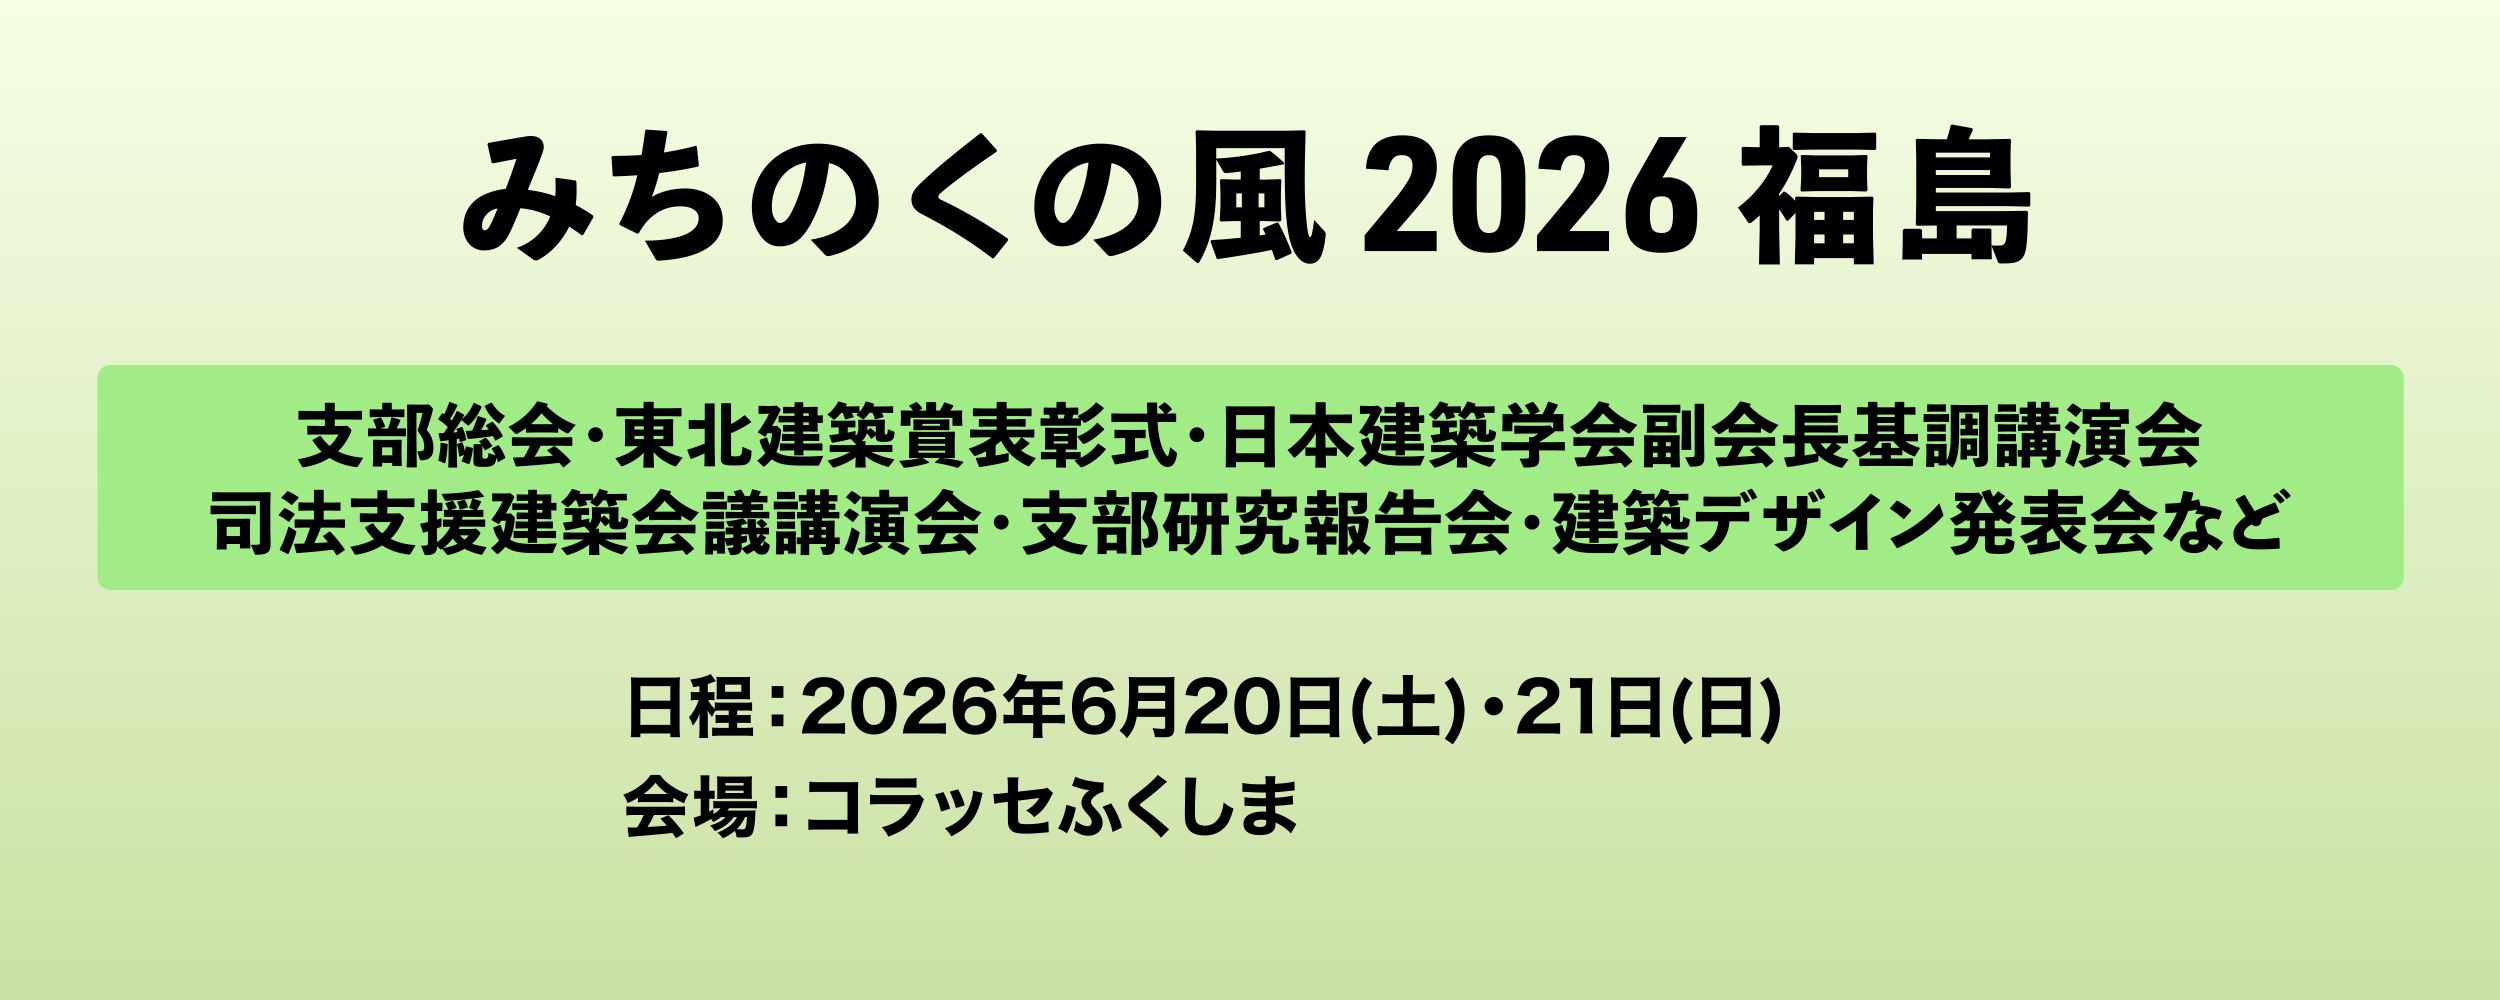 <?xml version="1.0" encoding="UTF-8"?>
<svg xmlns="http://www.w3.org/2000/svg" xmlns:xlink="http://www.w3.org/1999/xlink" width="2000" height="800" version="1.1" viewBox="0 0 2000 800">
  <rect x="0" y="0" width="2000" height="800" fill="#808080" stroke="none"/>
  <defs>
    <style>
      .st0 {
        isolation: isolate;
      }

      .st1 {
        fill: #a2ec87;
      }

      .st2 {
        fill: url(#_名称未設定グラデーション_20);
      }
    </style>
    <linearGradient id="_名称未設定グラデーション_20" data-name="名称未設定グラデーション 20" x1="1000" y1="0" x2="1000" y2="800" gradientUnits="userSpaceOnUse">
      <stop offset="0" stop-color="#f6fee6"></stop>
      <stop offset="1" stop-color="#cae1a3"></stop>
    </linearGradient>
  </defs>
  <g id="_レイヤー_1_xA0_画像" data-name="レイヤー_1_xA0_画像">
    <rect class="st2" width="2000" height="800"></rect>
  </g>
  <g id="_みちのくの風_2025_宮城" data-name="みちのくの風_2025_宮城">
    <g>
      <path d="M413.44,198.25c14.74-4.99,22.86-15.67,26.81-25.07-7.66-3.6-15.32-5.8-23.91-6.62-5.22,12.65-8.12,19.73-11.14,24.26-4.06,6.15-9.4,9.52-17.99,9.52-10.68,0-16.6-9.17-16.6-18.22,0-16.94,11.03-28.2,34-31.1,3.6-9.17,5.45-14.62,8.59-24.02-5.22,1.04-11.61,2.32-18.92,3.71l-1.04-.81-3.25-14.51.58-1.04c12.77-2.32,23.21-4.06,30.29-5.22,1.39-.23,2.67-.35,3.95-.35,6.5,0,10.21,3.6,10.21,8.7,0,1.28-.35,2.67-.81,4.18-3.13,9.05-7.08,18.22-11.95,30.17,6.96.81,14.62,2.55,21.94,5.11.35-4.06.46-8.59.12-13.93l.7-.81,15.55,2.21.58,1.04c.23,6.85.23,12.88-.58,18.57,4.76,2.44,9.52,5.34,13.93,8.47l.23,1.28-8.12,14.04-1.16.46c-3.6-2.79-7.08-4.99-10.1-6.96-5.45,11.14-14.51,21.7-25.76,27.04-1.62,0-2.09-.12-3.13-.81l-13-9.28ZM385.59,180.61c0,2.44.7,3.6,2.09,3.6,1.51,0,2.9-1.04,4.29-3.6,1.74-3.48,3.25-6.73,6.15-13.81-5.92.58-12.53,6.27-12.53,13.81Z"></path>
      <path d="M490.05,124.78c7.89,0,15.55-.23,23.21-.81,1.16-6.27,1.97-12.77,2.9-19.61l.81-.7,16.36,1.16.58.81c-.93,5.8-1.74,11.26-2.79,16.36,8.59-1.39,17.06-3.02,25.53-5.34l.81.58,1.62,14.97-.58,1.04c-9.87,2.21-20.31,3.95-31.1,5.22-1.62,6.62-3.6,12.88-5.92,19.03,7.43-4.41,16.83-6.73,27.04-6.73,14.27,0,29.71,7.89,29.71,25.42s-14.39,30.17-50.95,32.38c-1.51.12-2.32-.35-3.13-1.86l-8.24-14.16c30.99-.12,43.06-8.12,43.06-17.76,0-6.62-6.15-9.63-14.51-9.75-12.42-.12-25.07,6.04-33.42,21.59l-1.16.35-14.16-6.96-.23-1.04c6.73-13.35,11.26-25.3,14.39-38.76-6.27.46-12.65.81-19.03.93l-.7-.81-.93-14.62.81-.93Z"></path>
      <path d="M648.59,191.75c24.95-4.18,36.21-16.13,36.21-30.06,0-17.64-9.75-28.78-21.59-31.22-2.32,21.94-9.86,42.36-17.87,54.08-6.27,9.17-12.77,12.53-21.82,12.53-6.96,0-11.95-3.37-16.36-10.33-3.37-5.22-5.69-11.61-5.69-21.01,0-28.09,21.01-50.83,52.92-50.83s48.63,21.24,48.63,47c0,21.12-14.86,37.14-39.46,42.94-1.62.12-2.44.12-3.71-1.16l-11.26-11.95ZM617.49,165.75c0,3.83.7,6.62,1.97,8.82,1.28,2.32,2.9,3.83,4.76,3.83,2.67,0,6.04-2.67,9.17-8.94,6.5-13,9.75-25.3,11.49-39.46-16.94,2.9-27.39,17.87-27.39,35.75Z"></path>
      <path d="M794.02,206.72c-17.87-13.7-34.93-24.26-57.1-35.75-4.76-2.44-7.78-6.04-7.78-11.37,0-4.76,2.55-8.36,6.5-12.19,13.23-12.88,30.76-26.93,48.51-40.74h1.28l12.07,13.35v1.16c-16.36,11.14-33.89,23.56-45.15,33.42-1.16.93-1.86,2.21-1.74,3.02.12.81.93,1.62,1.97,2.09,14.97,6.85,35.98,18.92,53.85,31.34l.12,1.16-11.49,14.39-1.04.12Z"></path>
      <path d="M874.57,191.75c24.95-4.18,36.21-16.13,36.21-30.06,0-17.64-9.75-28.78-21.59-31.22-2.32,21.94-9.86,42.36-17.87,54.08-6.27,9.17-12.77,12.53-21.82,12.53-6.96,0-11.95-3.37-16.36-10.33-3.37-5.22-5.69-11.61-5.69-21.01,0-28.09,21.01-50.83,52.92-50.83s48.63,21.24,48.63,47c0,21.12-14.86,37.14-39.46,42.94-1.62.12-2.44.12-3.71-1.16l-11.26-11.95ZM843.47,165.75c0,3.83.7,6.62,1.97,8.82,1.28,2.32,2.9,3.83,4.76,3.83,2.67,0,6.04-2.67,9.17-8.94,6.5-13,9.75-25.3,11.49-39.46-16.94,2.9-27.39,17.87-27.39,35.75Z"></path>
      <path d="M992.61,137.2c-3.83.58-7.54.93-11.14,1.28-1.51.12-2.32-.35-2.67-.93l-5.8-9.87v19.85c0,26.11-4.06,45.84-13.35,61.86-.46.7-.81,1.16-1.28,1.16s-.93-.35-1.62-.93l-10.45-9.17c7.89-14.74,10.56-28.32,10.56-52.23v-29.71l-.35-13.46.81-.81,14.86.35h56.06l15.44-.35.81.81-.35,13.58c-.23,9.17-.35,17.29-.35,24.72,0,15.09.58,27.04,1.86,37.83.81,6.62,1.51,8.47,2.55,8.47.93,0,1.86-3.37,3.13-13.7l7.78,8.47c1.51,1.62,1.62,2.21,1.39,4.29-1.86,16.83-5.46,22.28-12.77,22.28-6.04,0-13.81-5.8-17.18-25.07-2.79-15.9-2.79-36.44-2.79-67.43h-54.78v8.36c17.29-.93,31.57-3.48,42.01-6.15l1.16.12c4.87,3.6,7.78,6.15,11.14,9.52l-.35,1.16c-6.62,1.28-13,2.44-19.15,3.48v8.7h5.11l11.37-.35.81.81-.35,9.75v12.07l.35,10.21-.93,1.04-12.07-.35h-4.29v11.49c1.62-.23,3.13-.46,4.76-.7-.7-1.51-1.39-2.79-2.09-4.18l.23-.93,10.68-4.53,1.39.35c3.83,6.96,7.66,15.55,10.56,23.44l-.35,1.16-11.37,5.11-1.39-.23c-.93-2.67-1.74-5.34-2.67-7.89-12.77,2.55-27.04,4.99-43.17,7.31l-1.04-.35-4.99-13.81.81-1.04c8.7-.46,16.36-1.16,23.44-1.86v-13.35h-3.71l-12.3.35-.81-.93.58-10.68v-11.72l-.35-9.75.81-.81,11.37.35h4.41v-6.5ZM989.01,154.73v11.14h4.53v-11.14h-4.53ZM1006.88,165.87h4.64v-11.14h-4.64v11.14Z"></path>
      <path d="M1091.74,188.2l25.53-30.64c3.32-3.96,8.68-11.75,10.34-15.06,1.66-3.32,2.43-6.77,2.43-10.09,0-5.49-2.94-8.3-8.55-8.3-4.47,0-6.89,1.4-8.68,5.23-1.28,2.43-1.79,4.34-2.04,6.89l-18-1.28c.89-17.87,10.6-26.68,29.36-26.68,17.75,0,27.32,8.94,27.32,25.28,0,7.15-1.79,13.02-6.13,19.92q-3.32,5.23-13.92,17.49l-12,13.92h31.92v15.96h-57.58v-12.64Z"></path>
      <path d="M1162.09,144.03c0-13.41,1.79-20.94,6.26-26.56,5.23-6.51,11.75-9.19,22.85-9.19,11.75,0,18.9,3.19,24,10.72,3.7,5.49,5.11,12.64,5.11,25.02v22.47c0,13.53-1.79,20.81-6.26,26.56-5.23,6.51-11.75,9.19-22.85,9.19-11.75,0-18.89-3.19-24-10.72-3.57-5.49-5.11-12.64-5.11-25.02v-22.47ZM1201.03,145.69c0-16.47-2.3-21.58-9.83-21.58s-9.83,5.23-9.83,21.58v19.15c0,16.34,2.43,21.58,9.83,21.58s9.83-5.11,9.83-21.58v-19.15Z"></path>
      <path d="M1229.63,188.2l25.53-30.64c3.32-3.96,8.68-11.75,10.34-15.06,1.66-3.32,2.43-6.77,2.43-10.09,0-5.49-2.94-8.3-8.55-8.3-4.47,0-6.89,1.4-8.68,5.23-1.28,2.43-1.79,4.34-2.04,6.89l-18-1.28c.89-17.87,10.6-26.68,29.36-26.68,17.75,0,27.32,8.94,27.32,25.28,0,7.15-1.79,13.02-6.13,19.92q-3.32,5.23-13.92,17.49l-12,13.92h31.92v15.96h-57.58v-12.64Z"></path>
      <path d="M1331.12,142.11l3.32-.26c3.96-.25,11.24,2.17,14.94,5.11,6.26,4.72,8.43,11.36,8.43,24.9,0,12.64-1.92,19.28-7.02,23.87-4.98,4.34-11.87,6.51-21.58,6.51-10.72,0-18.38-2.55-23.11-7.92-4.08-4.34-5.62-10.6-5.62-21.96s1.66-18,7.92-29.11l19.02-33.58h21.96l-19.41,32.43h1.15ZM1319.89,171.73c0,11.11,2.3,14.68,9.32,14.68s9.19-3.7,9.19-14.68-2.3-14.68-9.06-14.68c-7.15,0-9.45,3.57-9.45,14.68Z"></path>
      <path d="M1430.52,176.55l-1.51-.12c-1.62-3.13-3.6-6.15-5.69-8.94v15.55l.58,28.55h-16.71l.58-28.55v-10.79c-1.97,1.97-3.95,3.71-6.04,5.34-.81.58-1.39.93-1.97.93s-1.16-.35-1.62-1.04l-7.78-11.49c11.72-8.47,22.63-21.7,27.74-33.66h-10.33l-13.69.23-.7-.93v-13.46l.7-.7,13.69.35v-16.83l.81-.81h14.04l.7.93v16.71h.7l7.08-.35,6.15,5.92c.35.35.81,1.16.81,2.09,0,.58-.12,1.04-.35,1.62-4.18,10.91-9.05,20.08-14.39,27.97v1.86l3.48-3.6,1.39.12c2.79,1.97,5.45,4.41,8.01,7.2l-.12-2.55.81-.81,17.29.35h26.46l17.29-.35.81.81-.35,10.79v20.31l.58,22.28h-15.9v-4.99h-31.8v4.99h-15.44l.58-22.28v-18.8l-5.92,6.15ZM1435.04,120.02l-.81-.81v-12.3l.81-.81,15.2.35h34.7l15.2-.35.81.81v12.3l-.81.81-15.2-.35h-34.7l-15.2.35ZM1441.2,153.22l-.81-.93.58-10.1v-8.01l-.35-9.4.81-.81,11.37.35h29.01l11.37-.35.81.81-.35,9.4v8.36l.35,9.63-.93,1.04-12.07-.35h-27.51l-12.3.35ZM1459.65,169.47h-8.36v6.5h8.36v-6.5ZM1459.65,187.57h-8.36v7.08h8.36v-7.08ZM1478.57,141.73v-6.27h-23.33v6.27h23.33ZM1483.09,175.96v-6.5h-8.59v6.5h8.59ZM1483.09,194.65v-7.08h-8.59v7.08h8.59Z"></path>
      <path d="M1590.57,111.44l17.41-.35.81.81-.35,11.26v13.81l.35,12.88-.81.93-17.41-.46h-41.9v3.71h57.45l17.29-.35.81.81v9.98l-.81.81-17.29-.35h-57.45v3.95h55.59l17.29-.23.81.93c-.12,10.44-.35,18.8-.93,24.72-.81,7.78-1.86,10.33-4.29,12.88-3.13,3.37-8.59,3.6-16.6,3.6-.93,0-1.86-.23-2.32-1.51l-4.99-12.65.23,10.79h-16.25v-4.29h-39.58v4.53h-15.78l.35-13.93v-9.52l1.04-1.16h13l1.39,1.04v6.62h11.84v-10.33l-16.02.23-.81-.93.35-18.57v-34.7l-.35-14.51.81-.81,17.41.35h6.62c1.28-3.83,2.21-7.2,3.13-11.37l1.04-.46,16.25,3.02.35,1.39c-1.28,2.9-2.32,5.22-3.37,7.43h15.67ZM1592.08,125.94v-3.83h-43.41v3.83h43.41ZM1548.67,139.99h43.41v-3.95h-43.41v3.95ZM1593.24,196.39c3.13.12,4.88.12,7.2,0,2.55-.12,3.71-1.74,4.18-3.71.58-2.44.93-6.27,1.04-12.3h-40.39v10.33h11.95v-6.96l.81-.93h14.16l.93.81v9.63l.12,3.13Z"></path>
    </g>
  </g>
  <g id="_長方形_1" data-name="長方形_1" class="st0">
    <g id="_長方形_11" data-name="長方形_1">
      <rect class="st1" x="78" y="292" width="1845" height="180" rx="10" ry="10"></rect>
    </g>
  </g>
  <g id="_支部総会_x30FB_東北建築賞表彰式_x30FB_特別講演会_x30FB_司法支援建築会議_東北支部講演会_x30FB_支部研究報告会_x30FB_建築デザイン発表会など" data-name="支部総会_x30FB_東北建築賞表彰式_x30FB_特別講演会_x30FB_司法支援建築会議_東北支部講演会_x30FB_支部研究報告会_x30FB_建築デザイン発表会など">
    <g>
      <path d="M259.88,322.57l.27-.33h7.35l.33.33v6.25h12.23l9.11-.16.38.38v6.36l-.38.38-9.11-.16h-12.23v5.16h6.64l3.35-.16,2.91,2.8c.16.16.38.49.38.99,0,.22-.05.49-.16.77-2.58,6.47-6.14,11.68-10.53,15.91,5.65,2.85,12.4,4.55,20.13,5.1l-4.11,6.8c-.38.6-.88.77-1.7.66-7.84-.99-14.92-3.29-21.12-7.3-5.98,3.79-12.95,6.2-20.41,7.41-.66.11-1.26.06-1.7-.71l-3.29-5.6c8.01-1.37,14.15-3.35,19.09-6.03-2.69-2.58-5.1-5.54-7.24-8.94v-.6l5.81-3.18h.6c2.03,3.07,4.44,5.76,7.3,8.06,2.8-2.58,5.05-5.6,6.97-9.11h-15.69l-8.89.11-.33-.44v-6.36l.33-.33,8.89.16h4.83v-5.16h-11.68l-9.11.16-.38-.38v-6.47l.49-.27,9,.16h11.68v-6.25Z"></path>
      <path d="M301.14,342.81c-.71-2.47-1.59-4.72-2.58-6.75l.27-.38,5.71-1.76.44.27c1.1,1.87,2.19,4.33,3.13,6.86l-.22.44-3.73,1.32h6.25c1.1-2.74,1.92-5.49,2.69-8.61l.44-.33,6.58,1.98.16.55c-.88,2.25-1.87,4.44-3.02,6.42h.38l6.8-.16.33.27v5.92l-.33.27-6.8-.16h-16.18l-6.64.16-.38-.33v-5.81l.33-.33,6.36.16ZM316.33,327.62l6.86-.16.33.27v5.81l-.33.27-6.86-.16h-13.38l-6.8.16-.38-.33v-5.71l.33-.33,6.86.16h2.8v-5.05l.38-.38h6.91l.38.38v5.05h2.91ZM305.69,370.29v2.96h-7.41l.22-9.16v-6.03l-.11-5.92.27-.38,7.46.16h7.41l7.46-.16.38.38-.16,5.92v6.09l.27,8.67h-7.68v-2.52h-8.12ZM313.81,357.84h-8.12v6.42h8.12v-6.42ZM333.17,352.52l.27,21.39h-8.06l.38-21.39v-20.35l-.16-8.23.38-.38,7.02.16h6.8l3.35-.16,2.85,2.8c.16.16.33.49.33.99,0,.22-.05.49-.11.77-1.1,4.72-2.8,10.48-4.88,15.91,3.79,4.28,5.43,8.23,5.43,14.54,0,7.68-4.5,9.65-9.6,9.65-.82,0-1.1-.16-1.32-.82l-2.08-6.31c4.83,0,5.54-.49,5.54-3.84,0-4.33-1.21-7.3-4.5-11.52-.44-.6-.66-.93-.66-1.37,0-.22.11-.49.22-.88,1.37-3.95,2.69-8.61,3.62-13.17h-4.83v22.22Z"></path>
      <path d="M357.86,355.1l.33.38c-.33,5.6-.82,10.2-1.81,14.37-.16.6-.33.82-.66.82-.16,0-.38-.05-.6-.16l-4.55-2.08c1.1-4.5,1.75-8.83,1.86-13.99l.33-.27,5.1.93ZM365.43,360.58l.27,13.49h-7.08l.27-13.49v-8.39c-1.98.33-4.06.6-6.31.88l-.49-.27-1.26-5.87.38-.38c1.32,0,2.63-.06,3.89-.11,1.1-1.54,2.14-3.13,3.18-4.72-2.41-2.41-4.77-4.28-7.68-6.25v-.44l2.96-4.44h.44c.44.27.88.55,1.32.88,1.48-2.91,2.91-6.36,4.11-9.71l.49-.22,5.92,2.3.16.49c-2.03,4.17-3.84,7.73-5.81,10.86.49.38.88.77,1.32,1.21,1.43-2.47,2.69-4.88,3.84-7.41l.49-.22,5.32,2.85.16.49c-.66,1.15-1.32,2.3-1.92,3.35,4.33-3.73,7.24-7.57,9.44-13l.44-.22,5.81,2.74.16.55c-2.14,5.54-6.25,11.3-9.98,14.54-.33.27-.55.38-.71.38-.33,0-.55-.22-.88-.55l-4.55-3.95c-2.08,3.46-4.22,6.8-6.64,10.04l3.46-.33c-.27-.82-.49-1.59-.77-2.3l.33-.44,4.06-1.37.44.16c1.15,2.8,2.41,6.25,3.02,9.93l-.22.44-4.55,1.59-.44-.27c-.16-.82-.33-1.7-.49-2.52-.66.11-1.26.16-1.92.27v9.44ZM370.04,354.11c.93,2.25,1.54,4.61,1.97,6.91.22-1.1.44-2.3.66-3.62l.6-.33,4.83,1.32.27.71c-.6,4.61-1.48,8.72-2.85,12.01l-.55.22-5.38-2.08-.27-.55c.77-1.48,1.37-3.02,1.92-4.72l-3.51,1.32-.38-.27c-.44-3.57-.93-6.58-1.81-9.54l.27-.38,3.79-1.21.44.22ZM372.84,344.68c1.76-.05,3.35-.11,4.88-.16,1.76-3.62,3.18-7.46,4.39-11.46l.44-.22,6.36,2.14.22.55c-1.43,3.29-2.69,5.98-4.17,8.61,2.03-.11,4.06-.27,6.03-.49-.71-.99-1.54-2.03-2.36-3.07l.16-.44,4.83-2.8.55.16c3.35,3.51,5.76,6.75,8.06,11.19l-.22.55-5.43,3.24-.49-.16c-.55-1.26-1.15-2.41-1.76-3.46-6.14.99-12.01,1.76-19.75,2.36l-.44-.33-1.65-5.76.33-.44ZM384.91,355.32c-.55-.82-1.1-1.48-1.59-2.03l.16-.49,4.72-2.47h.55c1.48,1.15,3.35,3.68,5.05,6.31l-.16.49-5.32,3.07-.49-.11c-.55-1.1-1.21-2.25-1.92-3.35v8.89q0,1.32,2.03,1.32c2.14,0,2.47-.66,2.85-4.5l5.49,1.87c-.93-2.08-2.03-4.06-2.91-5.27l.16-.44,4.94-2.41.55.11c1.92,2.36,4.11,6.53,5.27,9.82l-.22.44-5.43,3.07-.44-.17c-.27-1.04-.66-2.19-1.15-3.35-.22,3.18-.99,4.61-1.87,5.49-1.15,1.15-3.07,1.92-8.12,1.92-7.46,0-8.34-.66-8.34-4.99l.11-4.44v-8.34l.44-.44h5.65ZM393.08,322.13l.6.22c2.63,4.5,5.81,7.95,10.37,10.31l-4.28,5.76c-.22.27-.33.44-.49.44s-.38-.16-.71-.38c-4.44-3.24-8.06-7.13-10.81-13.44l.22-.55,5.1-2.36Z"></path>
      <path d="M446.57,345.88l-.33.27-6.14-.16h-12.89l-6.09.16-.38-.33v-3.29c-1.97,1.48-4.11,2.85-6.36,4.22-.55.33-.99.49-1.32.49s-.6-.11-.88-.38l-5.38-5.32c9.65-4.99,17.17-11.41,22.87-20.3l.6-.16,7.84,1.98.16.55c-.33.49-.66.93-.93,1.43,6.36,5.92,12.67,10.86,23.31,14.87l-5.16,5.87c-.6.71-1.1.99-1.54.99-.33,0-.6-.11-.99-.33-2.25-1.26-4.39-2.58-6.42-3.95v3.4ZM432.53,356.58c-1.43,3.07-3.07,6.03-4.88,8.89,4.88-.16,9.76-.55,14.65-.93-1.48-1.43-2.96-2.74-4.55-4l.11-.49,5.38-3.13.49-.06c4.72,3.46,9.16,7.68,12.89,11.96l-.05.44-5.6,4.66-.55-.05c-.93-1.26-1.87-2.47-2.85-3.62-11.96,1.37-21.5,2.14-34.45,2.96l-.49-.27-2.25-6.47.38-.49c3.07-.05,5.81-.11,8.45-.16,1.7-2.96,3.35-6.03,4.61-9.22h-5.1l-8.83.16-.38-.33v-6.36l.33-.33,8.89.16h29.9l8.89-.16.33.27v6.47l-.33.27-8.89-.16h-16.07ZM442.29,339.3c-3.24-2.69-6.31-5.54-9.11-8.67-2.47,3.13-5.32,6.09-8.39,8.67l2.41.06h12.89l2.19-.06Z"></path>
      <path d="M482.34,347.75c0,3.29-2.63,5.92-5.92,5.92s-5.92-2.63-5.92-5.92,2.63-5.92,5.92-5.92,5.92,2.63,5.92,5.92Z"></path>
      <path d="M523.26,374.13h-8.67l.44-11.9c-5.05,4.94-11.19,8.5-16.9,10.7-.27.11-.49.16-.66.16-.27,0-.44-.16-.66-.44l-4.61-5.98c7.3-2.25,13.06-5.16,18.27-9.76h-2.52l-7.68.16-.38-.38.16-7.68v-7.41l-.16-5.98.38-.33,7.95.16h6.64v-2.47h-12.23l-9.11.16-.38-.38v-6.03l.49-.27,9,.16h12.23v-4.83l.27-.33h7.52l.33.33v4.83h12.73l9.11-.16.38.38v5.92l-.38.38-9.11-.16h-12.73v2.47h7.62l7.57-.16.44.44-.16,6.14v6.86l.16,7.95-.49.38-6.97-.16h-3.9c5.21,4.22,11.41,7.13,18.87,9.16l-4.99,6.64c-.16.27-.38.38-.77.38-.16,0-.38,0-.66-.11-7.9-3.07-12.45-6.47-16.9-11.14l.44,12.29ZM515.04,341.06h-7.46v2.58h7.46v-2.58ZM507.58,348.74v2.58h7.46v-2.58h-7.46ZM530.67,343.63v-2.58h-7.84v2.58h7.84ZM522.83,351.31h7.84v-2.58h-7.84v2.58Z"></path>
      <path d="M558.82,343.09l-7.41.16-.44-.38v-6.47l.44-.38,7.41.16h4.99v-13.06l.38-.38h7.13l.38.38v31.54l.27,18.43h-8.45l.16-10.42c-3.02,1.43-6.03,2.69-10.75,4.5l-.49-.22-2.58-6.69.22-.55c5.43-1.65,9.16-2.96,13.71-4.83v-11.79h-4.99ZM584.82,339.25c3.84-1.97,7.52-4.33,10.59-6.97h.6l4.94,5.05-.05.55c-5.65,3.68-10.48,6.42-16.07,8.61v16.9c0,1.43.27,1.7,2.69,1.7,3.02,0,4-.11,4.88-.88.93-.77,1.32-1.98,1.54-6.75l6.69,2.85c.6.27.6.44.6,1.1-.16,4.88-.82,7.35-2.63,8.83-2.19,1.87-3.62,2.14-12.12,2.14s-9.82-1.43-9.82-5.54l.16-12.23v-31.6l.38-.44h7.19l.44.49v16.18Z"></path>
      <path d="M617.95,340.89l3.68-.16,2.74,2.52c.49.44.6.6.55,1.37-.55,6.75-1.65,12.4-3.89,17.06,1.54.99,3.29,1.76,5.32,2.3,3.84,1.04,9.27,1.21,13.93,1.26,5.81.05,11.46-.11,18.38-.55l-3.24,7.24c-.22.49-.38.55-.99.55-4.55.06-10.15.06-14.43,0-5.05-.05-10.64-.27-15.09-1.48-2.8-.77-5.32-1.97-7.52-3.57-1.54,1.92-3.35,3.73-5.49,5.43-.33.27-.6.38-.88.38s-.55-.16-.82-.44l-4.44-4.28c2.69-2.03,4.83-4,6.53-6.14-2.14-2.85-3.68-6.25-4.61-10.04l.27-.49,5.1-1.92.6.16c.6,2.25,1.32,4.17,2.25,5.87.99-2.85,1.48-5.92,1.76-9.38h-3.57c-.6.99-1.32,1.98-1.97,2.91l-6.03-3.57c3.84-5.16,6.91-10.09,9.11-14.92h-2.03l-5.98.16-.38-.33v-5.87l.33-.33,6.03.16h4.28l3.84-.27,2.52,2.08c.44.38.66.71.66,1.1,0,.22-.05.44-.22.77-1.81,4-4.06,8.23-6.53,12.4h.22ZM635.62,352.69h-2.08l-7.62.16-.38-.38v-4.99l.38-.38,7.62.16h2.08v-2.03h-2.41l-6.42.16-.38-.38v-4.72l.38-.38,6.42.16h2.41v-2.19h-5.76l-6.58.11-.38-.38v-4.61l.38-.38,6.58.16h5.76v-2.14h-2.36l-6.42.16-.38-.38v-4.61l.38-.38,6.42.17h2.36v-3.46l.38-.38h6.2l.38.38v3.46h4.11l7.08-.17.38.38-.11,5.21v1.37l3.84-.16.38.38v5.43l-.38.38-3.84-.16v1.32l.16,5.43-.38.38-7.08-.16h-4.17v2.03h4.83l7.62-.16.38.38v4.99l-.44.38-7.57-.16h-4.83l.05,2.14h7.35l7.62-.16.38.38v5.1l-.44.38-7.57-.16h-7.24l.11,3.9h-7.52l.11-3.9h-3.51l-7.62.16-.38-.38v-5.1l.38-.38,7.62.16h3.62l.05-2.14ZM647.03,332.77v-2.14h-4.44v2.14h4.44ZM642.58,340.07h4.44v-2.19h-4.44v2.19Z"></path>
      <path d="M705.51,330.25c.49.88.93,1.86,1.43,3.07l-.22.38-6.42,1.81-.44-.22c-.44-1.76-1.04-3.4-1.87-5.05h-2.47c-1.21,1.76-2.58,3.35-4.06,4.66-.33.33-.6.44-.88.44-.33,0-.6-.16-.93-.38l-4.61-3.02c.6-.49,1.15-1.04,1.7-1.54l-5.32-.16c.55.99,1.1,2.08,1.54,3.18l-.22.44-6.31,1.7-.44-.22c-.49-1.87-1.1-3.46-1.87-5.1h-1.1c-1.48,1.92-3.18,3.62-4.88,5.05-.38.27-.66.44-.93.44s-.55-.16-.88-.44l-4.44-3.62c4.11-3.24,6.64-6.53,8.67-10.37l.49-.16,6.31,1.92.05.49c-.27.55-.55,1.04-.88,1.59h4.28l6.42-.16.33.27v4.28c2.19-2.41,3.73-5.05,4.99-8.23l.49-.16,6.2,1.86.05.55c-.22.55-.49,1.04-.77,1.59h8.72l6.97-.16.33.27v4.88l-.33.27-6.97-.16h-1.76ZM697.33,350.98l-.49-.11c-.99-1.65-2.03-2.91-3.51-4.28-.55,2.47-1.98,4.72-3.95,6.31h2.63l.33.33v2.85h12.07l9.11-.16.38.33v5.16l-.38.27-9.11-.11h-7.52c5.21,2.69,11.3,4.33,18.76,5.98l-4.39,5.6c-.16.22-.44.38-.82.38-.16,0-.38-.05-.6-.11-8.17-2.58-13-4.88-17.55-8.39l.33,9h-8.34l.27-8.23c-4.88,3.62-11.41,6.53-17.06,8.17-.27.05-.44.11-.6.11-.27,0-.49-.11-.71-.38l-4.17-5.16c6.64-1.7,12.56-3.79,18.1-6.97h-7.13l-8.83.11-.38-.27v-5.21l.49-.27,8.72.16h11.57v-1.04l-4-3.84c-4.22,1.1-8.83,2.14-14.59,3.07l-.49-.27-2.03-5.54.27-.38c2.58-.27,4.99-.6,7.24-.88v-5.32h-.27l-5.49.11-.38-.27v-5.05l.33-.22,5.54.11h6.53l6.8-.11.33.16v5.16l-.33.22-5.81-.11v4.17c2.08-.38,4.17-.82,6.31-1.26l-.11,3.89c1.81-1.48,2.3-3.35,2.3-6.09v-1.76l-.16-4.83.38-.27,7.3.11h6.14l7.13-.11.44.33-.16,4.99v5.87q0,.66.88.66c1.1,0,1.32-.44,1.7-4.17l4.66,1.81c.55.22.71.49.66,1.04-.27,3.35-.77,4.72-1.98,5.71-1.48,1.15-2.74,1.54-6.64,1.54-5.43,0-6.47-.88-6.47-4.22v-1.04l-3.24,2.74ZM700.63,341h-6.8v1.54c0,.6,0,1.15-.05,1.7l2.36-1.65h.49c1.59,1.26,2.91,2.41,4,3.57v-5.16Z"></path>
      <path d="M753.57,366.34c6.42.66,11.41,1.43,17.01,3.07l.11.55-4.06,4.17-.66.16c-5.38-1.59-11.03-2.96-17.88-4.06l-.11-.44,3.79-3.46h-13.66l5.16,3.35v.6c-6.97,2.14-12.67,3.29-19.36,3.89-.93.11-.99-.16-1.32-.6l-3.24-4.88c7.52-.55,12.51-1.21,16.73-2.36h-.33l-8.17.16-.38-.38.16-7.41v-6.47l-.16-6.53.38-.38,8.17.16h19.64l8.17-.16.38.38-.16,6.53v6.47l.16,7.41-.38.38-8.17-.16h-1.81ZM740.9,322.02l.38-.38h7.24l.38.38v6.47h2.91c1.32-1.92,2.58-4.22,3.57-6.47l.55-.16,6.69,2.47.11.55c-.88,1.43-1.65,2.58-2.41,3.62l9.11-.16.38.38-.16,4.17v1.59l.27,6.14h-7.95v-6.36h-33.63v6.36h-7.84l.27-6.14v-1.59l-.16-4.17.38-.38,9.11.16h.38c-1.04-1.43-2.14-2.69-3.13-3.62l.11-.55,5.49-2.63h.55c1.32,1.04,3.07,2.96,4.39,4.94l-.22.49-2.63,1.37h5.87v-6.47ZM731.02,344.24l-.38-.38.16-3.24v-1.7l-.16-3.07.38-.38,7.95.16h12.29l7.9-.16.44.44-.16,2.69v2.03l.16,3.24-.38.38-7.41-.16h-13.11l-7.68.16ZM756.14,351.26v-1.65h-21.45v1.65h21.45ZM756.14,356.69v-1.65h-21.45v1.65h21.45ZM734.7,362.18h21.45v-1.7h-21.45v1.7ZM752.03,340.62v-1.54h-14.1v1.54h14.1Z"></path>
      <path d="M823.9,372.43c-.33.38-.6.66-.99.66-.16,0-.38-.05-.6-.16-1.98-.99-3.95-1.97-5.81-3.13-3.89-2.41-7.46-5.43-10.37-9-2.03-2.52-3.78-5.21-5.16-8.12-1.43,1.26-2.96,2.41-4.5,3.57v8.17c3.4-.55,6.8-1.21,10.48-2.03l-.06,5.87c0,.66-.33.88-.93,1.04-6.36,1.76-13.99,3.18-22.22,4.39l-.49-.16-2.63-6.69.38-.49c2.74-.27,5.32-.55,7.84-.88v-4.44c-2.69,1.43-5.49,2.69-8.39,3.73-.22.11-.44.11-.6.11-.22,0-.44-.11-.71-.44l-4.17-5.43c7.62-2.58,13.6-5.6,18.38-9.11h-8.61l-8.28.16-.38-.38v-5.7l.33-.38,8.34.22h12.56v-2.52h-5.54l-8.28.16-.38-.33v-5.54l.33-.38,8.34.22h5.54v-2.52h-10.31l-8.28.16-.38-.33v-5.71l.33-.44,8.34.22h10.31v-4.77l.38-.49h7.19l.44.44v4.83h11.25l8.34-.22.33.38v5.81l-.33.27-8.34-.16h-11.25v2.52h6.91l7.95-.22.33.33v5.65l-.33.27-7.95-.16h-6.91v2.52h13.44l8.34-.22.33.33v5.81l-.33.33-8.34-.16h-11.68c1.32,2.14,2.8,4.22,4.55,6.03,1.97-1.87,3.84-3.95,5.32-5.92l.49-.05,6.09,4.55v.55c-2.85,2.47-4.77,3.95-6.8,5.32,3.46,2.52,7.52,4.61,12.01,6.14l-4.83,5.92Z"></path>
      <path d="M855.55,326.19l6.69-.16.38.33v5.1l-.38.38-3.51-.11c-.27,1.04-.55,2.03-.88,3.02l5.92-.16-1.7-1.76c5.16-2.52,10.64-6.03,14.59-10.81l.55-.05,5.71,4.22.05.66c-4.55,5.16-10.15,9-14.37,11.14-.33.16-.6.27-.82.27-.38,0-.66-.22-.93-.49l-2.14-2.19v4.72l-.33.38-6.75-.16h-17.83l-6.97.16-.38-.38v-5.32l.38-.38,6.97.16h.11c-.22-.99-.44-2.03-.71-3.02l-3.95.11-.33-.38v-5.05l.33-.38,6.97.16h2.96v-4.33l.38-.38h6.75l.33.44v4.28h2.91ZM852.59,361.74h3.95l7.62-.16.38.38v4.33c5.38-2.63,10.04-6.42,13.66-11.3l.55-.06,5.87,4.11-.05.66c-5.38,6.75-12.67,11.68-18.65,13.99-.38.11-.66.22-.93.22s-.49-.11-.77-.38l-4.66-5.16c.77-.27,1.59-.55,2.3-.88l-5.32-.11h-3.89l.16,6.69h-7.95l.16-6.69h-4.33l-7.62.16-.33-.38v-5.21l.33-.38,7.62.16h4.39v-2.14h-1.15l-7.62.16-.33-.38.16-6.53v-5.49l-.16-4.83.33-.38,7.62.16h9.76l7.62-.16.38.38-.17,5.1v4.94l.17,6.8-.38.38-7.62-.16h-1.1v2.14ZM854.46,348.85v-1.81h-11.46v1.81h11.46ZM842.99,354.88h11.46v-1.81h-11.46v1.81ZM850.94,334.75c.33-.99.6-2.03.82-3.07h-5.76c.22,1.04.44,2.03.6,3.07h4.33ZM883.36,343.69c-4.83,4.77-10.81,9.44-15.63,11.25-.33.11-.6.16-.82.16-.38,0-.66-.16-.93-.55l-4.28-5.32c5.87-2.03,11.46-5.92,15.85-10.86l.55-.06,5.27,4.72v.66Z"></path>
      <path d="M931.7,330.91c-1.48-1.98-3.02-3.62-4.77-5.05v-.49l4.39-3.35.55-.05c2.19,1.48,3.95,3.07,5.65,5.16l-.11.6-4,3.18,7.19-.16.33.27v6.42l-.33.27-7.73-.16h-6.86c.55,9.16,1.7,15.52,3.95,20.9,1.97,4.77,3.4,6.36,4.06,6.36s1.21-1.1,2.03-7.08l4.83,3.95c.55.44.77.77.71,1.43-.82,7.35-3.62,10.53-7.41,10.53-3.51,0-7.13-2.3-10.92-10.64-2.74-5.98-4.44-14.37-5.16-25.45h-20.63l-8.01.16-.38-.33v-6.31l.33-.33,8.06.16h20.3c-.06-2.69-.11-5.49-.11-8.45l.33-.44h7.3l.38.38c0,3.07.06,5.87.11,8.5h5.92ZM908,361.63c3.89-.6,7.57-1.32,10.75-1.97l-.11,5.16c0,.99-.38,1.37-1.32,1.59-6.86,1.76-15.19,3.46-25.12,5.16l-.44-.33-2.63-6.42.33-.44c3.46-.44,7.08-.93,10.7-1.48v-12.45h-1.37l-6.86.16-.38-.33v-6.14l.33-.33,6.91.16h10.31l7.08-.16.33.27v6.25l-.33.27-7.08-.16h-1.1v11.19Z"></path>
      <path d="M963.46,347.75c0,3.29-2.63,5.92-5.92,5.92s-5.92-2.63-5.92-5.92,2.63-5.92,5.92-5.92,5.92,2.63,5.92,5.92Z"></path>
      <path d="M988.86,369.64v4.22h-8.28l.27-24.08v-15.08l-.16-9.38.44-.33,9.27.16h19.8l9.22-.16.44.33-.16,9.38v14.26l.27,24.9h-8.5v-4.22h-22.6ZM1011.46,332.06h-22.6v11.63h22.6v-11.63ZM1011.46,350.55h-22.6v12.07h22.6v-12.07Z"></path>
      <path d="M1062.87,338.42c6.36,8.72,12.95,15.14,20.79,20.19l-5.1,6.64c-.17.22-.38.44-.66.44-.22,0-.49-.11-.77-.38-7.08-6.58-12.51-12.51-16.95-19.53l.27,12.29h1.54l7.19-.16.38.38v6.03l-.38.38-7.19-.16h-1.37l.22,9.6h-8.67l.22-9.6h-.55l-7.19.16-.38-.38v-6.03l.38-.38,7.19.16h.71l.22-11.63c-4.11,7.08-10.2,13.93-16.51,19.36-.27.22-.49.33-.71.33-.27,0-.44-.22-.71-.49l-4.88-5.49c7.24-5.27,14.21-12.45,20.19-21.72h-8.67l-9.11.16-.38-.38v-6.31l.38-.38,9.11.16h10.97v-9.54l.38-.38h7.35l.38.38v9.54h11.57l9.11-.16.38.38v6.31l-.38.38-9.11-.16h-9.27Z"></path>
      <path d="M1099.08,340.89l3.68-.16,2.74,2.52c.49.44.6.6.55,1.37-.55,6.75-1.65,12.4-3.89,17.06,1.54.99,3.29,1.76,5.32,2.3,3.84,1.04,9.27,1.21,13.93,1.26,5.81.05,11.46-.11,18.38-.55l-3.24,7.24c-.22.49-.38.55-.99.55-4.55.06-10.15.06-14.43,0-5.05-.05-10.64-.27-15.08-1.48-2.8-.77-5.32-1.97-7.51-3.57-1.54,1.92-3.35,3.73-5.49,5.43-.33.27-.6.38-.88.38s-.55-.16-.82-.44l-4.44-4.28c2.69-2.03,4.83-4,6.53-6.14-2.14-2.85-3.68-6.25-4.61-10.04l.27-.49,5.1-1.92.6.16c.6,2.25,1.32,4.17,2.25,5.87.99-2.85,1.48-5.92,1.75-9.38h-3.57c-.6.99-1.32,1.98-1.97,2.91l-6.03-3.57c3.84-5.16,6.91-10.09,9.11-14.92h-2.03l-5.98.16-.38-.33v-5.87l.33-.33,6.03.16h4.28l3.84-.27,2.52,2.08c.44.38.66.71.66,1.1,0,.22-.05.44-.22.77-1.81,4-4.06,8.23-6.53,12.4h.22ZM1116.74,352.69h-2.08l-7.62.16-.38-.38v-4.99l.38-.38,7.62.16h2.08v-2.03h-2.41l-6.42.16-.38-.38v-4.72l.38-.38,6.42.16h2.41v-2.19h-5.76l-6.58.11-.38-.38v-4.61l.38-.38,6.58.16h5.76v-2.14h-2.36l-6.42.16-.38-.38v-4.61l.38-.38,6.42.17h2.36v-3.46l.38-.38h6.2l.38.38v3.46h4.11l7.08-.17.38.38-.11,5.21v1.37l3.84-.16.38.38v5.43l-.38.38-3.84-.16v1.32l.17,5.43-.38.38-7.08-.16h-4.17v2.03h4.83l7.62-.16.38.38v4.99l-.44.38-7.57-.16h-4.83l.06,2.14h7.35l7.62-.16.38.38v5.1l-.44.38-7.57-.16h-7.24l.11,3.9h-7.51l.11-3.9h-3.51l-7.62.16-.38-.38v-5.1l.38-.38,7.62.16h3.62l.06-2.14ZM1128.15,332.77v-2.14h-4.44v2.14h4.44ZM1123.71,340.07h4.44v-2.19h-4.44v2.19Z"></path>
      <path d="M1186.63,330.25c.49.88.93,1.86,1.43,3.07l-.22.38-6.42,1.81-.44-.22c-.44-1.76-1.04-3.4-1.87-5.05h-2.47c-1.21,1.76-2.58,3.35-4.06,4.66-.33.33-.6.44-.88.44-.33,0-.6-.16-.93-.38l-4.61-3.02c.6-.49,1.15-1.04,1.7-1.54l-5.32-.16c.55.99,1.1,2.08,1.54,3.18l-.22.44-6.31,1.7-.44-.22c-.49-1.87-1.1-3.46-1.87-5.1h-1.1c-1.48,1.92-3.18,3.62-4.88,5.05-.38.27-.66.44-.93.44s-.55-.16-.88-.44l-4.44-3.62c4.11-3.24,6.64-6.53,8.67-10.37l.49-.16,6.31,1.92.06.49c-.27.55-.55,1.04-.88,1.59h4.28l6.42-.16.33.27v4.28c2.19-2.41,3.73-5.05,4.99-8.23l.49-.16,6.2,1.86.05.55c-.22.55-.49,1.04-.77,1.59h8.72l6.97-.16.33.27v4.88l-.33.27-6.97-.16h-1.75ZM1178.46,350.98l-.49-.11c-.99-1.65-2.03-2.91-3.51-4.28-.55,2.47-1.97,4.72-3.95,6.31h2.63l.33.33v2.85h12.07l9.11-.16.38.33v5.16l-.38.27-9.11-.11h-7.51c5.21,2.69,11.3,4.33,18.76,5.98l-4.39,5.6c-.17.22-.44.38-.82.38-.17,0-.38-.05-.6-.11-8.17-2.58-13-4.88-17.55-8.39l.33,9h-8.34l.27-8.23c-4.88,3.62-11.41,6.53-17.06,8.17-.27.05-.44.11-.6.11-.27,0-.49-.11-.71-.38l-4.17-5.16c6.64-1.7,12.56-3.79,18.1-6.97h-7.13l-8.83.11-.38-.27v-5.21l.49-.27,8.72.16h11.57v-1.04l-4-3.84c-4.22,1.1-8.83,2.14-14.59,3.07l-.49-.27-2.03-5.54.27-.38c2.58-.27,4.99-.6,7.24-.88v-5.32h-.27l-5.49.11-.38-.27v-5.05l.33-.22,5.54.11h6.53l6.8-.11.33.16v5.16l-.33.22-5.81-.11v4.17c2.08-.38,4.17-.82,6.31-1.26l-.11,3.89c1.81-1.48,2.3-3.35,2.3-6.09v-1.76l-.17-4.83.38-.27,7.3.11h6.14l7.13-.11.44.33-.16,4.99v5.87q0,.66.88.66c1.1,0,1.32-.44,1.7-4.17l4.66,1.81c.55.22.71.49.66,1.04-.27,3.35-.77,4.72-1.97,5.71-1.48,1.15-2.74,1.54-6.64,1.54-5.43,0-6.47-.88-6.47-4.22v-1.04l-3.24,2.74ZM1181.75,341h-6.8v1.54c0,.6,0,1.15-.05,1.7l2.36-1.65h.49c1.59,1.26,2.91,2.41,4,3.57v-5.16Z"></path>
      <path d="M1242.42,353.73l9.11-.16.38.38v6.14l-.38.38-9.11-.16h-11.19v1.04l.22,5.38c0,6.14-2.36,7.3-11.3,7.3-1.1,0-1.21-.11-1.43-.6l-3.07-6.47c2.58,0,5.16-.11,6.09-.22,1.15-.11,1.48-.38,1.48-1.65v-4.77h-12.67l-9.11.16-.38-.38v-6.14l.38-.38,9.11.16h12.67v-3.73l.44-.44h2.91c1.48-.88,2.85-1.7,4.06-2.69h-11.63l-7.19.16-.38-.33v-5.92l.33-.33,7.24.16h16.73l4.39-.27,2.41,2.69v-5.05h-32.64v7.02h-8.12l.27-7.24v-1.54l-.17-4.66.38-.38,8.17.16c-1.15-2.19-2.52-4.11-4.11-6.03l.17-.55,5.98-2.8.55.22c2.08,2.19,3.62,4.33,5.27,6.97l-.17.49-3.29,1.7h9.27c-1.15-2.52-2.41-4.66-4.11-6.8l.11-.49,6.14-2.69.49.22c1.97,2.25,3.46,4.33,5.05,7.13l-.22.55-4.39,2.08h6.91c1.59-3.02,2.96-6.03,4.39-9.76l.49-.27,7.19,2.36.27.49c-1.43,2.85-2.69,5.16-3.95,7.19l7.95-.16.38.38-.17,4.17v2.03l.27,7.24h-7.24c-.05.33-.27.6-.66.93-3.4,2.69-7.3,5.32-11.79,7.73v.05h11.19Z"></path>
      <path d="M1295.8,345.88l-.33.27-6.14-.16h-12.89l-6.09.16-.38-.33v-3.29c-1.98,1.48-4.11,2.85-6.36,4.22-.55.33-.99.49-1.32.49s-.6-.11-.88-.38l-5.38-5.32c9.65-4.99,17.17-11.41,22.88-20.3l.6-.16,7.84,1.98.17.55c-.33.49-.66.93-.93,1.43,6.36,5.92,12.67,10.86,23.31,14.87l-5.16,5.87c-.6.71-1.1.99-1.54.99-.33,0-.6-.11-.99-.33-2.25-1.26-4.39-2.58-6.42-3.95v3.4ZM1281.76,356.58c-1.43,3.07-3.07,6.03-4.88,8.89,4.88-.16,9.76-.55,14.65-.93-1.48-1.43-2.96-2.74-4.55-4l.11-.49,5.38-3.13.49-.06c4.72,3.46,9.16,7.68,12.89,11.96l-.05.44-5.6,4.66-.55-.05c-.93-1.26-1.87-2.47-2.85-3.62-11.96,1.37-21.5,2.14-34.45,2.96l-.49-.27-2.25-6.47.38-.49c3.07-.05,5.81-.11,8.45-.16,1.7-2.96,3.35-6.03,4.61-9.22h-5.1l-8.83.16-.38-.33v-6.36l.33-.33,8.89.16h29.9l8.89-.16.33.27v6.47l-.33.27-8.89-.16h-16.07ZM1291.52,339.3c-3.24-2.69-6.31-5.54-9.11-8.67-2.47,3.13-5.32,6.09-8.39,8.67l2.41.06h12.89l2.19-.06Z"></path>
      <path d="M1314.73,330.3l-.38-.38v-5.81l.38-.38,7.19.16h14.81l7.19-.16.38.38v5.81l-.38.38-7.19-.16h-14.81l-7.19.16ZM1322.3,371.23v2.63h-7.19l.27-10.86v-9.65l-.17-4.83.38-.38,8.17.16h11.52l8.17-.16.38.38-.16,5.1v9.38l.27,10.86h-7.41v-2.63h-14.26ZM1317.75,346.21l-.38-.44.27-4.77v-4l-.17-4.44.38-.38,5.38.16h12.45l5.38-.16.38.38-.16,4.44v4.17l.16,4.55-.44.49-5.71-.16h-11.74l-5.81.16ZM1326.03,353.78h-3.73v3.18h3.73v-3.18ZM1326.03,362.18h-3.73v3.57h3.73v-3.57ZM1334.15,340.89v-3.4h-9.76v3.4h9.76ZM1336.56,356.96v-3.18h-3.84v3.18h3.84ZM1336.56,365.74v-3.57h-3.84v3.57h3.84ZM1352.75,328.82v15.69l.27,15.36h-7.84l.27-15.36v-15.69l.38-.38h6.53l.38.38ZM1363.5,365.08c0,6.47-1.54,8.28-10.48,8.28-1.1,0-1.15-.11-1.43-.66l-3.51-6.86c2.58,0,5.21-.11,6.14-.22,1.15-.11,1.48-.44,1.48-1.76v-40.48l.38-.38h6.8l.38.38v29.73l.22,11.96Z"></path>
      <path d="M1408.81,345.88l-.33.27-6.14-.16h-12.89l-6.09.16-.38-.33v-3.29c-1.98,1.48-4.11,2.85-6.36,4.22-.55.33-.99.49-1.32.49s-.6-.11-.88-.38l-5.38-5.32c9.65-4.99,17.17-11.41,22.88-20.3l.6-.16,7.84,1.98.17.55c-.33.49-.66.93-.93,1.43,6.36,5.92,12.67,10.86,23.31,14.87l-5.16,5.87c-.6.71-1.1.99-1.54.99-.33,0-.6-.11-.99-.33-2.25-1.26-4.39-2.58-6.42-3.95v3.4ZM1394.77,356.58c-1.43,3.07-3.07,6.03-4.88,8.89,4.88-.16,9.76-.55,14.65-.93-1.48-1.43-2.96-2.74-4.55-4l.11-.49,5.38-3.13.49-.06c4.72,3.46,9.16,7.68,12.89,11.96l-.05.44-5.6,4.66-.55-.05c-.93-1.26-1.87-2.47-2.85-3.62-11.96,1.37-21.5,2.14-34.45,2.96l-.49-.27-2.25-6.47.38-.49c3.07-.05,5.81-.11,8.45-.16,1.7-2.96,3.35-6.03,4.61-9.22h-5.1l-8.83.16-.38-.33v-6.36l.33-.33,8.89.16h29.9l8.89-.16.33.27v6.47l-.33.27-8.89-.16h-16.07ZM1404.54,339.3c-3.24-2.69-6.31-5.54-9.11-8.67-2.47,3.13-5.32,6.09-8.39,8.67l2.41.06h12.89l2.19-.06Z"></path>
      <path d="M1472.94,358.23c-2.47,2.08-4.44,3.62-6.58,5.05,3.57,1.86,7.68,3.18,12.56,4.22l-4.66,6.09c-.27.38-.55.6-1.04.6-.22,0-.44-.05-.71-.11-7.62-2.19-13.28-5.32-17.66-9.82l-.22,4.06c-.05.6-.17.88-.93,1.04-7.02,1.59-14.76,3.18-23.48,4.28l-.49-.16-2.52-7.02.38-.49c2.91-.22,5.65-.44,8.28-.71v-10.64h-.82l-8.28.16-.38-.44v-5.87l.44-.33,8.23.16h.82v-17.22l-.16-6.8.38-.38,8.01.16h20.52l7.73-.16.44.38v5.71l-.33.44-7.68-.11h-21.17v2.08h18.1l8.06-.16.38.44v5.21l-.33.38-8.12-.16h-18.1v2.19h18.27l8.06-.16.38.44v5.21l-.33.38-8.12-.16h-18.27v2.3h26.66l7.73-.16.38.38v5.87l-.38.38-7.73-.16h-1.87l4.55,3.07v.55ZM1443.65,354.6v9.76c3.29-.44,6.58-.93,9.87-1.54-2.14-2.52-3.9-5.32-5.38-8.23h-4.5ZM1456.38,354.6c1.26,1.76,2.69,3.4,4.28,4.83,1.7-1.48,3.24-3.13,4.72-4.83h-9Z"></path>
      <path d="M1532.03,325.75l.33.27v5.54l-.33.27-8.67-.16v15.58h2.63l8.06-.16.33.27v5.54l-.33.27-8.06-.16h-1.81c2.96,1.98,6.75,3.79,11.9,5.32l-3.73,6.14c-.27.44-.49.66-.82.66-.22,0-.38-.05-.6-.16-3.35-1.26-6.36-2.96-9.05-4.99v3.89l-.38.38-6.75-.16h-2.08v2.74h8.89l8.39-.16.38.38v5.49l-.38.38-8.39-.16h-25.89l-7.79.16-.44-.38v-5.6l.55-.27,7.68.16h9.65v-2.74h-2.3l-6.69.16-.44-.38v-2.91c-2.3,1.76-4.88,3.35-7.9,4.77-.27.11-.55.22-.82.22-.33,0-.66-.16-.99-.55l-4.44-5.27c5.32-1.87,9.49-4.44,12.51-7.13h-2.47l-7.73.16-.38-.33v-5.43l.33-.33,7.79.16h2.63v-15.58l-8.39.16-.38-.33v-5.43l.33-.33,8.45.16v-4l.38-.38h6.64l.44.38v4h13.93v-4l.38-.38h6.75l.44.38v4l8.67-.16ZM1519.69,358.23c-1.87-1.59-3.51-3.35-5.1-5.21h-11.19c-1.32,1.87-2.74,3.62-4.39,5.21l4,.11h2.3v-3.51l.38-.49h6.53l.44.44v3.57h2.08l4.94-.11ZM1515.79,331.68h-13.93v1.92h13.93v-1.92ZM1515.79,338.42h-13.93v1.97h13.93v-1.97ZM1515.79,345.23h-13.93v2.03h13.93v-2.03Z"></path>
      <path d="M1539.22,337.6l-.38-.33v-5.76l.33-.33,6.36.16h6.86l6.53-.16.33.27v5.87l-.33.27-6.53-.16h-6.86l-6.31.16ZM1547.39,370.51v3.02h-6.53l.27-9.87v-2.74l-.17-5.49.33-.38,6.31.16h2.63l6.8-.16.38.38-.17,5.49v2.36l.11,5.27c2.47-5.05,3.24-10.59,3.24-20.9v-15.36l-.11-8.06.33-.38,7.46.17h13.71l8.01-.17.33.38-.11,8.06v23.81l.16,10.53c0,5.6-2.52,6.91-8.94,6.91-.93,0-.99-.11-1.21-.66l-2.19-6.2c1.54,0,3.02-.05,4.17-.16.82-.05,1.1-.27,1.1-1.15v-35.38h-15.96v16.13c0,12.89-1.26,21.39-4.77,27.26-.22.38-.44.6-.71.6-.22,0-.44-.16-.77-.44l-3.73-3.13.05,1.92h-6.64v-1.81h-3.4ZM1542.13,329.43l-.38-.33v-5.38l.33-.33,5.71.16h2.85l5.71-.16.33.27v5.49l-.33.27-5.71-.16h-2.85l-5.65.16ZM1542.13,345.39l-.38-.33v-5.38l.33-.33,5.71.16h2.85l5.71-.16.33.27v5.49l-.33.27-5.71-.16h-2.85l-5.65.16ZM1542.13,353.18l-.38-.33v-5.38l.33-.33,5.71.16h2.85l5.71-.16.33.27v5.49l-.33.27-5.71-.16h-2.85l-5.65.16ZM1550.79,360.64h-3.4v4.5h3.4v-4.5ZM1572.24,340.01l-3.29.11-.38-.27v-4.72l.33-.27,3.35.05v-3.57l.38-.38h5.16l.33.44v3.51l3.57-.05.38.22v4.72l-.27.33-3.67-.11v3.07l3.89-.05.38.22v4.83l-.27.33-5.49-.16h-2.52l-5.43.16-.38-.27v-4.83l.33-.27,3.62.05v-3.07ZM1581.68,360.36l.11,4.06-.44.38-3.57-.16h-4.17v3.02h-5.27l.17-7.46v-5.38l-.11-3.73.27-.38,3.95.11h4.66l4.11-.11.33.38-.05,3.73v5.54ZM1573.61,355.59v4.22h2.91v-4.22h-2.91Z"></path>
      <path d="M1596.11,337.6l-.38-.33v-5.76l.33-.33,6.14.16h6.2l6.36-.16.33.27v5.87l-.33.27-6.36-.16h-6.2l-6.09.16ZM1603.79,370.51v3.02h-6.36l.27-9.87v-2.74l-.16-5.49.33-.38,6.14.16h2.52l6.64-.16.33.38-.11,5.49v2.91l.11,9.05h-6.42v-2.36h-3.29ZM1598.63,329.43l-.33-.33v-5.38l.27-.33,5.54.16h2.8l5.54-.16.33.27v5.49l-.33.27-5.54-.16h-2.8l-5.49.16ZM1598.63,345.39l-.33-.33v-5.38l.27-.33,5.54.16h2.8l5.54-.16.33.27v5.49l-.33.27-5.54-.16h-2.8l-5.49.16ZM1598.63,353.18l-.33-.33v-5.38l.27-.33,5.54.16h2.8l5.54-.16.33.27v5.49l-.33.27-5.54-.16h-2.8l-5.49.16ZM1607.08,360.69h-3.29v4.33h3.29v-4.33ZM1634.34,346.6h2.8l7.02-.16.38.38-.17,6.2v5.98l.06,1.04,3.73-.11.33.27v4.88l-.33.27-3.57-.11.05,2.14c0,5.38-2.08,6.64-8.45,6.64-.82,0-.93-.11-1.15-.6l-2.14-5.76c1.7,0,2.58,0,3.68-.11.71-.05.93-.27.93-1.15v-1.21h-13.44v8.89h-6.91l.17-8.78-2.8.06-.38-.33v-4.77l.33-.33,2.96.05v-6.97l-.16-6.2.38-.38,7.02.16h2.47v-1.97h-5.16l-7.19.16-.38-.33v-4.55l.33-.33,7.24.16v-1.97l-4.22.11-.38-.33v-4.22l.33-.33,4.28.11v-2.03l-5.87.11-.38-.33v-4.5l.33-.33,5.92.11v-4.28l.38-.38h5.98l.38.38v4.33h4.11v-4.33l.38-.38h6.14l.38.38v4.33l6.58-.16.33.27v4.61l-.33.27-6.58-.16v2.08l4.94-.11.33.27v4.33l-.33.27-4.94-.11v1.97h.88l7.24-.16.33.27v4.66l-.33.27-7.24-.16h-6.31v1.97ZM1627.6,351.64h-3.51v2.03h3.51v-2.03ZM1627.6,357.95h-3.51v2.14h3.51v-2.14ZM1632.86,331.02h-4.11v2.14h4.11v-2.14ZM1632.86,337.71h-4.11v2.03h4.11v-2.03ZM1637.52,353.67v-2.03h-3.57v2.03h3.57ZM1637.52,360.09v-2.14h-3.57v2.14h3.57Z"></path>
      <path d="M1659.47,347.47l-.66.16c-2.3-2.03-4.88-4.06-6.86-5.21l-.16-.44,4.11-4.88.66-.16c2.14.99,4.77,2.69,7.13,4.5l.16.55-4.39,5.49ZM1652.18,369.42c2.63-5.49,4-9.44,5.98-17.55l5.76,3.62c.55.33.55.77.44,1.32-1.26,5.27-2.85,10.31-5.21,16.29l-.49.27-6.31-3.51-.16-.44ZM1661.01,333.32l-.66.11c-1.97-1.98-4.33-3.9-6.75-5.38l-.11-.44,4.33-4.66.66-.11c2.14,1.21,4.39,2.69,7.08,4.77l.11.55-4.66,5.16ZM1680.7,341.55h-2.8l-5.76.16-.38-.33v-2.36h-5.87l.27-5.65v-1.37l-.17-4.33.44-.38,6.09.16h7.68v-5.27l.38-.38h7.08l.38.38v5.27h8.17l6.47-.16.38.38-.16,4.28v1.43l.27,5.65h-6.31v2.41l-.33.27-5.98-.16h-2.91v2.14h5.16l6.8-.16.44.38-.22,6.14v7.02l.22,6.25-.44.6-6.69-.22c4.06,1.26,7.95,3.13,11.41,4.94l.05.55-4.17,4.72-.71.11c-3.57-2.19-7.9-4.5-12.45-6.14l-.05-.44,3.62-3.73h-12.34l4.44,3.4.05.6c-4.94,3.24-9.76,5.1-14.7,6.36-.27.06-.44.11-.6.11-.44,0-.66-.16-.88-.44l-3.95-4.83c5.92-1.43,10.15-3.07,13.66-5.21l-7.13.22-.33-.55.27-6.31v-7.02l-.17-6.14.38-.38,6.91.16h4.44v-2.14ZM1695.62,333.49h-22.27v2.47l4.55.11h12.67l5.05-.16v-2.41ZM1680.7,348.63h-4.66v2.74h4.66v-2.74ZM1676.04,355.76v2.96h4.66v-2.96h-4.66ZM1692.71,351.37v-2.74h-5.05v2.74h5.05ZM1687.67,358.72h5.05v-2.96h-5.05v2.96Z"></path>
      <path d="M1747.85,345.88l-.33.27-6.14-.16h-12.89l-6.09.16-.38-.33v-3.29c-1.98,1.48-4.11,2.85-6.36,4.22-.55.33-.99.49-1.32.49s-.6-.11-.88-.38l-5.38-5.32c9.65-4.99,17.17-11.41,22.88-20.3l.6-.16,7.84,1.98.17.55c-.33.49-.66.93-.93,1.43,6.36,5.92,12.67,10.86,23.31,14.87l-5.16,5.87c-.6.71-1.1.99-1.54.99-.33,0-.6-.11-.99-.33-2.25-1.26-4.39-2.58-6.42-3.95v3.4ZM1733.8,356.58c-1.43,3.07-3.07,6.03-4.88,8.89,4.88-.16,9.76-.55,14.65-.93-1.48-1.43-2.96-2.74-4.55-4l.11-.49,5.38-3.13.49-.06c4.72,3.46,9.16,7.68,12.89,11.96l-.05.44-5.6,4.66-.55-.05c-.93-1.26-1.87-2.47-2.85-3.62-11.96,1.37-21.5,2.14-34.45,2.96l-.49-.27-2.25-6.47.38-.49c3.07-.05,5.81-.11,8.45-.16,1.7-2.96,3.35-6.03,4.61-9.22h-5.1l-8.83.16-.38-.33v-6.36l.33-.33,8.89.16h29.9l8.89-.16.33.27v6.47l-.33.27-8.89-.16h-16.07ZM1743.57,339.3c-3.24-2.69-6.31-5.54-9.11-8.67-2.47,3.13-5.32,6.09-8.39,8.67l2.41.06h12.89l2.19-.06Z"></path>
      <path d="M168.82,411.44l-.38-.38v-6.25l.38-.38,8.28.17h19.04l8.17-.17.38.38v6.25l-.38.38-8.17-.17h-19.04l-8.28.17ZM179.18,400.91l-9.11.16-.38-.38v-6.58l.38-.38,9.11.16h27.81l9.11-.16.38.38-.22,9.49v19.97l.22,11.96c0,6.47-2.96,8.28-11.3,8.28-1.1,0-1.21-.11-1.43-.66l-3.02-7.3c2.58.06,4.11,0,5.7-.11,1.15-.05,1.48-.38,1.48-1.7v-33.13h-28.74ZM181.32,435.19v4.39h-7.95l.27-9.38v-7.95l-.16-6.97.33-.38,7.68.16h10.64l7.62-.16.38.38-.16,6.97v6.86l.27,9.66h-8.28v-3.57h-10.64ZM191.96,421.42h-10.64v7.41h10.64v-7.41Z"></path>
      <path d="M231.47,417.25l-.66.17c-2.58-2.08-5.49-3.95-7.68-5.1l-.16-.44,4.28-5.21.66-.16c2.08.88,5.21,2.74,7.73,4.5l.16.55-4.33,5.7ZM223.73,439.47c2.74-5.21,4.61-10.15,7.13-18.32l5.71,3.62c.55.38.6.77.44,1.32-1.7,5.98-3.18,10.09-6.2,16.95l-.55.27-6.31-3.29-.22-.55ZM233.71,403.82l-.66.11c-2.52-2.25-5.27-4.11-7.84-5.43l-.11-.44,4.66-4.99.66-.11c2.63,1.26,5.81,2.91,8.39,4.83l.11.55-5.21,5.49ZM263.78,402.06l8.28-.17.38.38v5.98l-.38.38-8.28-.16h-4.83v7.19h7.57l9.11-.16.38.38v5.98l-.38.38-9.11-.17h-9.76c-1.65,4.17-3.4,8.34-5.27,12.4,3.62-.16,7.19-.44,10.81-.66-1.26-1.7-2.58-3.29-3.89-4.77l.05-.44,5.1-3.4.66.11c4,3.95,8.01,9.11,11.63,14.21l-.11.55-5.98,4.11-.66-.06c-.82-1.48-1.76-2.91-2.63-4.39-9,1.15-19.69,2.14-28.96,2.8l-.49-.33-1.76-6.75.44-.44c2.58,0,5.1-.11,7.62-.17.93-1.97,1.7-4.06,2.47-6.09.82-2.25,1.59-4.44,2.36-6.69h-2.96l-9.11.17-.38-.38v-5.98l.38-.38,9.11.16h5.98v-7.19h-3.78l-8.28.16-.38-.38v-5.98l.38-.38,8.28.17h3.78v-9.76l.38-.44h7.02l.38.38v9.82h4.83Z"></path>
      <path d="M301.9,392.57l.27-.33h7.35l.33.33v6.25h12.23l9.11-.16.38.38v6.36l-.38.38-9.11-.17h-12.23v5.16h6.64l3.35-.17,2.91,2.8c.16.17.38.49.38.99,0,.22-.05.49-.16.77-2.58,6.47-6.14,11.68-10.53,15.91,5.65,2.85,12.4,4.55,20.13,5.1l-4.11,6.8c-.38.6-.88.77-1.7.66-7.84-.99-14.92-3.29-21.12-7.3-5.98,3.79-12.95,6.2-20.41,7.41-.66.11-1.26.05-1.7-.71l-3.29-5.6c8.01-1.37,14.15-3.35,19.09-6.03-2.69-2.58-5.1-5.54-7.24-8.94v-.6l5.81-3.18h.6c2.03,3.07,4.44,5.76,7.3,8.06,2.8-2.58,5.05-5.59,6.97-9.11h-15.69l-8.89.11-.33-.44v-6.36l.33-.33,8.89.17h4.83v-5.16h-11.68l-9.11.17-.38-.38v-6.47l.49-.27,9,.16h11.68v-6.25Z"></path>
      <path d="M349.74,437.06c-.27,5.54-2.85,7.02-9.16,7.02-.66,0-.82-.11-1.04-.66l-2.74-6.86c2.03,0,3.07-.11,4.06-.22,1.15-.11,1.48-.44,1.48-1.76v-9.43c-1.1.33-2.25.6-3.51.93l-.49-.27-2.19-6.42.27-.49c2.19-.44,4.11-.82,5.92-1.26v-8.94l-5.1.17-.38-.33v-5.98l.33-.33,5.16.16v-10.48l.44-.44h6.2l.49.38v10.48l4.11-.11.33.27v6.09l-.33.27-4.11-.11v7.02c1.21-.38,2.47-.77,3.73-1.21v5.54c0,.99-.22,1.32-1.15,1.7-.82.33-1.7.66-2.58.99v1.04l.22,10.04c3.84-2.91,7.41-6.86,9.54-10.48.38-.66.71-1.32,1.04-1.97l-5.54.11-.38-.33v-5.27l.33-.33,7.24.16h.44c.22-.77.38-1.48.49-2.25h-.44l-6.91.16-.38-.33v-5.16l.33-.33,3.13.05c-.55-1.76-1.32-3.35-2.3-5.05l.16-.44,5.43-1.75.49.11c.99,1.26,2.14,3.18,2.96,5.16l-.16.49-4.28,1.54,1.54.05h17.12l-4.39-1.7c1.26-2.52,2.03-4.94,2.58-7.24l.44-.27,6.64,2.19.16.49c-1.37,2.91-2.14,4.33-3.51,6.47l4.88-.11.33.27v5.27l-.33.27-6.97-.16h-9.22c-.16.77-.38,1.48-.55,2.25h11.25l6.97-.16.33.27v5.38l-.33.27-6.97-.16h-13.11c-.27.6-.55,1.26-.82,1.87h10.31l3.73-.27,2.8,2.52c.38.33.55.6.55.93,0,.27-.11.6-.38,1.04-1.59,2.8-3.68,5.32-6.25,7.57,3.35,1.26,7.19,2.03,11.63,2.74l-3.29,5.54c-.22.44-.49.55-.82.55-.22,0-.44-.05-.77-.11-4.88-1.1-9.11-2.69-12.62-4.61-3.95,2.19-8.34,3.67-12.51,4.77-.44.11-.71.16-.99.16-.44,0-.66-.16-1.04-.66l-3.51-4.33-.22.16c-.38.27-.66.44-.88.44-.27,0-.49-.16-.77-.44l-2.14-2.19ZM382.88,392.24c1.37,1.32,2.69,2.8,4.28,4.72l-.11.49c-8.28,1.59-22,2.85-30.23,3.24-.49,0-.82-.17-1.04-.6l-2.63-4.94c10.04-.38,22.27-1.37,29.18-3.02l.55.11ZM365.98,435.08c-1.43-1.32-2.69-2.74-3.84-4.28-2.19,2.91-4.77,5.65-7.73,7.84,3.9-.82,7.95-1.92,11.57-3.57ZM368.23,407.77l-.49-.22c-.44-2.3-1.15-4.17-1.98-5.92l.22-.38,5.32-1.48.49.16c1.04,1.59,1.81,3.24,2.47,5.59l-.22.49-5.81,1.76ZM367.9,428.28c1.1,1.32,2.41,2.41,3.73,3.4,1.37-1.04,2.52-2.14,3.51-3.4h-7.24Z"></path>
      <path d="M404.88,410.89l3.68-.17,2.74,2.52c.49.44.6.6.55,1.37-.55,6.75-1.65,12.4-3.89,17.06,1.54.99,3.29,1.76,5.32,2.3,3.84,1.04,9.27,1.21,13.93,1.26,5.81.05,11.46-.11,18.38-.55l-3.24,7.24c-.22.49-.38.55-.99.55-4.55.05-10.15.05-14.43,0-5.05-.05-10.64-.27-15.09-1.48-2.8-.77-5.32-1.98-7.52-3.57-1.54,1.92-3.35,3.73-5.49,5.43-.33.27-.6.38-.88.38s-.55-.17-.82-.44l-4.44-4.28c2.69-2.03,4.83-4,6.53-6.14-2.14-2.85-3.68-6.25-4.61-10.04l.27-.49,5.1-1.92.6.16c.6,2.25,1.32,4.17,2.25,5.87.99-2.85,1.48-5.92,1.76-9.38h-3.57c-.6.99-1.32,1.98-1.97,2.91l-6.03-3.57c3.84-5.16,6.91-10.09,9.11-14.92h-2.03l-5.98.17-.38-.33v-5.87l.33-.33,6.03.16h4.28l3.84-.27,2.52,2.08c.44.38.66.71.66,1.1,0,.22-.05.44-.22.77-1.81,4-4.06,8.23-6.53,12.4h.22ZM422.54,422.69h-2.08l-7.62.16-.38-.38v-4.99l.38-.38,7.62.17h2.08v-2.03h-2.41l-6.42.17-.38-.38v-4.72l.38-.38,6.42.16h2.41v-2.19h-5.76l-6.58.11-.38-.38v-4.61l.38-.38,6.58.17h5.76v-2.14h-2.36l-6.42.17-.38-.38v-4.61l.38-.38,6.42.16h2.36v-3.46l.38-.38h6.2l.38.38v3.46h4.11l7.08-.16.38.38-.11,5.21v1.37l3.84-.16.38.38v5.43l-.38.38-3.84-.17v1.32l.16,5.43-.38.38-7.08-.17h-4.17v2.03h4.83l7.62-.17.38.38v4.99l-.44.38-7.57-.16h-4.83l.05,2.14h7.35l7.62-.17.38.38v5.1l-.44.38-7.57-.16h-7.24l.11,3.89h-7.52l.11-3.89h-3.51l-7.62.16-.38-.38v-5.1l.38-.38,7.62.17h3.62l.05-2.14ZM433.95,402.77v-2.14h-4.44v2.14h4.44ZM429.51,410.07h4.44v-2.19h-4.44v2.19Z"></path>
      <path d="M492.43,400.25c.49.88.93,1.87,1.43,3.07l-.22.38-6.42,1.81-.44-.22c-.44-1.76-1.04-3.4-1.87-5.05h-2.47c-1.21,1.76-2.58,3.35-4.06,4.66-.33.33-.6.44-.88.44-.33,0-.6-.16-.93-.38l-4.61-3.02c.6-.49,1.15-1.04,1.7-1.54l-5.32-.16c.55.99,1.1,2.08,1.54,3.18l-.22.44-6.31,1.7-.44-.22c-.49-1.87-1.1-3.46-1.87-5.1h-1.1c-1.48,1.92-3.18,3.62-4.88,5.05-.38.27-.66.44-.93.44s-.55-.17-.88-.44l-4.44-3.62c4.11-3.24,6.64-6.53,8.67-10.37l.49-.16,6.31,1.92.05.49c-.27.55-.55,1.04-.88,1.59h4.28l6.42-.16.33.27v4.28c2.19-2.41,3.73-5.05,4.99-8.23l.49-.16,6.2,1.86.05.55c-.22.55-.49,1.04-.77,1.59h8.72l6.97-.16.33.27v4.88l-.33.27-6.97-.16h-1.76ZM484.26,420.99l-.49-.11c-.99-1.64-2.03-2.91-3.51-4.28-.55,2.47-1.98,4.72-3.95,6.31h2.63l.33.33v2.85h12.07l9.11-.17.38.33v5.16l-.38.27-9.11-.11h-7.52c5.21,2.69,11.3,4.33,18.76,5.98l-4.39,5.59c-.16.22-.44.38-.82.38-.16,0-.38-.05-.6-.11-8.17-2.58-13-4.88-17.55-8.39l.33,9h-8.34l.27-8.23c-4.88,3.62-11.41,6.53-17.06,8.17-.27.05-.44.11-.6.11-.27,0-.49-.11-.71-.38l-4.17-5.16c6.64-1.7,12.56-3.79,18.1-6.97h-7.13l-8.83.11-.38-.27v-5.21l.49-.27,8.72.17h11.57v-1.04l-4-3.84c-4.22,1.1-8.83,2.14-14.59,3.07l-.49-.27-2.03-5.54.27-.38c2.58-.27,4.99-.6,7.24-.88v-5.32h-.27l-5.49.11-.38-.27v-5.05l.33-.22,5.54.11h6.53l6.8-.11.33.16v5.16l-.33.22-5.81-.11v4.17c2.08-.38,4.17-.82,6.31-1.26l-.11,3.89c1.81-1.48,2.3-3.35,2.3-6.09v-1.75l-.16-4.83.38-.27,7.3.11h6.14l7.13-.11.44.33-.16,4.99v5.87q0,.66.88.66c1.1,0,1.32-.44,1.7-4.17l4.66,1.81c.55.22.71.49.66,1.04-.27,3.35-.77,4.72-1.98,5.71-1.48,1.15-2.74,1.54-6.64,1.54-5.43,0-6.47-.88-6.47-4.22v-1.04l-3.24,2.74ZM487.55,411h-6.8v1.54c0,.6,0,1.15-.05,1.7l2.36-1.65h.49c1.59,1.26,2.91,2.41,4,3.57v-5.16Z"></path>
      <path d="M545.1,415.88l-.33.27-6.14-.17h-12.89l-6.09.17-.38-.33v-3.29c-1.97,1.48-4.11,2.85-6.36,4.22-.55.33-.99.49-1.32.49s-.6-.11-.88-.38l-5.38-5.32c9.65-4.99,17.17-11.41,22.87-20.3l.6-.16,7.84,1.98.16.55c-.33.49-.66.93-.93,1.43,6.36,5.92,12.67,10.86,23.31,14.87l-5.16,5.87c-.6.71-1.1.99-1.54.99-.33,0-.6-.11-.99-.33-2.25-1.26-4.39-2.58-6.42-3.95v3.4ZM531.05,426.58c-1.43,3.07-3.07,6.03-4.88,8.89,4.88-.16,9.76-.55,14.65-.93-1.48-1.43-2.96-2.74-4.55-4l.11-.49,5.38-3.13.49-.06c4.72,3.46,9.16,7.68,12.89,11.96l-.05.44-5.6,4.66-.55-.06c-.93-1.26-1.87-2.47-2.85-3.62-11.96,1.37-21.5,2.14-34.45,2.96l-.49-.27-2.25-6.47.38-.49c3.07-.05,5.81-.11,8.45-.17,1.7-2.96,3.35-6.03,4.61-9.22h-5.1l-8.83.17-.38-.33v-6.36l.33-.33,8.89.17h29.9l8.89-.17.33.27v6.47l-.33.27-8.89-.17h-16.07ZM540.82,409.3c-3.24-2.69-6.31-5.54-9.11-8.67-2.47,3.13-5.32,6.09-8.39,8.67l2.41.05h12.89l2.19-.05Z"></path>
      <path d="M562.88,407.6l-.38-.33v-5.76l.33-.33,6.03.17h6.09l6.25-.17.33.27v5.87l-.33.27-6.25-.17h-6.09l-5.98.17ZM612.85,429.82v.44c-1.43,2.03-2.91,3.89-4.55,5.59.44.55.82.82,1.1.82.93,0,1.26-.82,1.76-4l4.06,2.85c.55.38.66.77.55,1.43-.82,5.71-3.51,6.75-6.31,6.75-2.58,0-4.61-1.21-6.25-3.4-1.48,1.04-3.13,1.98-4.94,2.85-.27.11-.44.17-.66.17-.33,0-.55-.17-.82-.49l-3.46-3.89c-.49,3.89-3.07,5.16-8.01,5.16-.88,0-.99-.05-1.26-.71l-2.14-5.1c2.03,0,2.91-.05,3.62-.17.88-.11,1.15-.33,1.15-1.43v-.71c-1.54.27-3.13.49-4.94.77l-.49-.22-1.43-4.72v2.03l.27,9.05h-6.47v-2.36h-3.18v3.02h-6.31l.27-9.87v-2.74l-.16-5.49.33-.38,6.03.16h2.52l6.47-.16.38.38-.16,5.27c2.47-.22,4.77-.38,6.86-.66v-2.58l-5.81.11-.38-.33v-4.88l.33-.33,5.87.11v-1.21l-2.63.33c-.99.11-1.15-.17-1.43-.71l-1.92-3.51c4.88-.38,9.82-1.32,13.27-2.3l.55.11c1.1,1.1,2.36,2.14,3.35,3.46l-.16.44c-1.48.49-3.02.88-4.55,1.21v2.25h5.05c-.16-2.03-.27-4.17-.33-6.42l.27-.44h6.09l.33.38c0,2.25.11,4.44.22,6.47h3.02l1.26-.05c-1.1-1.37-2.58-2.8-3.84-3.84l.16-.55,3.35-2.41.49-.11c1.48,1.04,2.96,2.3,4.5,3.89l-.11.55-3.29,2.47,4.55-.11.33.27v4.99l-.33.28-5.76-.11,3.73,2.36ZM565.34,399.43l-.33-.33v-5.38l.27-.33,5.49.16h2.74l5.43-.16.33.27v5.49l-.33.27-5.43-.16h-2.74l-5.43.16ZM565.34,415.39l-.33-.33v-5.38l.27-.33,5.49.17h2.74l5.43-.17.33.27v5.49l-.33.28-5.43-.17h-2.74l-5.43.17ZM565.34,423.18l-.33-.33v-5.38l.27-.33,5.49.17h2.74l5.43-.17.33.27v5.49l-.33.27-5.43-.17h-2.74l-5.43.17ZM573.63,430.69h-3.18v4.33h3.18v-4.33ZM601,403.43h2.03l7.08-.16.33.27v4.28l-.33.27-7.08-.16h-2.03v1.65h7.02l7.08-.17.33.28v4.77l-.33.27-7.08-.17h-20.08l-7.08.17-.38-.33v-4.66l.33-.33,7.13.17h5.92v-1.65h-1.76l-7.02.16-.38-.33v-4.17l.33-.33,7.08.16h1.76v-1.59h-4.5l-7.08.17-.33-.33v-4.66l.27-.33,6.36.16c-.49-1.26-1.04-2.41-1.65-3.46l.27-.38,5.38-1.32.49.22c.88,1.37,1.86,3.07,2.8,4.94h3.95c.66-1.59,1.26-3.29,1.87-5.21l.38-.27,6.36,1.76.16.49c-.55,1.21-1.1,2.25-1.65,3.24l6.69-.16.33.27v4.77l-.33.28-7.08-.17h-5.6v1.59ZM593.37,437.55c0,.38,0,.71-.05,1.04,2.52-.99,4.94-2.25,7.13-3.84-.82-2.36-1.32-4.88-1.65-7.35h-5.65v1.75c1.37-.22,2.85-.49,4.39-.77v4.06c0,.99-.22,1.26-1.1,1.48-1.04.27-2.08.49-3.18.71l.11,2.91ZM605.33,427.4c.16,1.04.33,2.03.6,3.07.88-.99,1.7-2.03,2.47-3.07h-3.07Z"></path>
      <path d="M619.38,407.6l-.38-.33v-5.76l.33-.33,6.14.17h6.2l6.36-.17.33.27v5.87l-.33.27-6.36-.17h-6.2l-6.09.17ZM627.06,440.51v3.02h-6.36l.27-9.87v-2.74l-.16-5.49.33-.38,6.14.16h2.52l6.64-.16.33.38-.11,5.49v2.91l.11,9.05h-6.42v-2.36h-3.29ZM621.9,399.43l-.33-.33v-5.38l.27-.33,5.54.16h2.8l5.54-.16.33.27v5.49l-.33.27-5.54-.16h-2.8l-5.49.16ZM621.9,415.39l-.33-.33v-5.38l.27-.33,5.54.17h2.8l5.54-.17.33.27v5.49l-.33.28-5.54-.17h-2.8l-5.49.17ZM621.9,423.18l-.33-.33v-5.38l.27-.33,5.54.17h2.8l5.54-.17.33.27v5.49l-.33.27-5.54-.17h-2.8l-5.49.17ZM630.35,430.69h-3.29v4.33h3.29v-4.33ZM657.62,416.6h2.8l7.02-.17.38.38-.16,6.2v5.98l.05,1.04,3.73-.11.33.27v4.88l-.33.27-3.57-.11.06,2.14c0,5.38-2.08,6.64-8.45,6.64-.82,0-.93-.11-1.15-.6l-2.14-5.76c1.7,0,2.58,0,3.68-.11.71-.05.93-.27.93-1.15v-1.21h-13.44v8.89h-6.91l.16-8.78-2.8.05-.38-.33v-4.77l.33-.33,2.96.05v-6.97l-.16-6.2.38-.38,7.02.17h2.47v-1.97h-5.16l-7.19.17-.38-.33v-4.55l.33-.33,7.24.17v-1.97l-4.22.11-.38-.33v-4.22l.33-.33,4.28.11v-2.03l-5.87.11-.38-.33v-4.5l.33-.33,5.92.11v-4.28l.38-.38h5.98l.38.38v4.33h4.11v-4.33l.38-.38h6.14l.38.38v4.33l6.58-.16.33.27v4.61l-.33.27-6.58-.17v2.08l4.94-.11.33.28v4.33l-.33.27-4.94-.11v1.97h.88l7.24-.17.33.27v4.66l-.33.28-7.24-.17h-6.31v1.97ZM650.87,421.64h-3.51v2.03h3.51v-2.03ZM650.87,427.95h-3.51v2.14h3.51v-2.14ZM656.13,401.02h-4.11v2.14h4.11v-2.14ZM656.13,407.71h-4.11v2.03h4.11v-2.03ZM660.8,423.67v-2.03h-3.57v2.03h3.57ZM660.8,430.09v-2.14h-3.57v2.14h3.57Z"></path>
      <path d="M682.74,417.47l-.66.16c-2.3-2.03-4.88-4.06-6.86-5.21l-.16-.44,4.11-4.88.66-.17c2.14.99,4.77,2.69,7.13,4.5l.16.55-4.39,5.49ZM675.45,439.42c2.63-5.49,4-9.44,5.98-17.55l5.76,3.62c.55.33.55.77.44,1.32-1.26,5.27-2.85,10.31-5.21,16.29l-.49.27-6.31-3.51-.16-.44ZM684.28,403.32l-.66.11c-1.98-1.97-4.33-3.9-6.75-5.38l-.11-.44,4.33-4.66.66-.11c2.14,1.21,4.39,2.69,7.08,4.77l.11.55-4.66,5.16ZM703.97,411.55h-2.8l-5.76.16-.38-.33v-2.36h-5.87l.27-5.65v-1.37l-.16-4.33.44-.38,6.09.16h7.68v-5.27l.38-.38h7.08l.38.38v5.27h8.17l6.47-.16.38.38-.16,4.28v1.43l.27,5.65h-6.31v2.41l-.33.27-5.98-.16h-2.91v2.14h5.16l6.8-.16.44.38-.22,6.14v7.02l.22,6.25-.44.6-6.69-.22c4.06,1.26,7.95,3.13,11.41,4.94l.06.55-4.17,4.72-.71.11c-3.57-2.19-7.9-4.5-12.45-6.14l-.05-.44,3.62-3.73h-12.34l4.44,3.4.05.6c-4.94,3.24-9.76,5.1-14.7,6.36-.27.05-.44.11-.6.11-.44,0-.66-.17-.88-.44l-3.95-4.83c5.92-1.43,10.15-3.07,13.66-5.21l-7.13.22-.33-.55.27-6.31v-7.02l-.16-6.14.38-.38,6.91.16h4.44v-2.14ZM718.89,403.49h-22.27v2.47l4.55.11h12.67l5.05-.16v-2.41ZM703.97,418.63h-4.66v2.74h4.66v-2.74ZM699.31,425.76v2.96h4.66v-2.96h-4.66ZM715.99,421.37v-2.74h-5.05v2.74h5.05ZM710.94,428.72h5.05v-2.96h-5.05v2.96Z"></path>
      <path d="M771.12,415.88l-.33.27-6.14-.17h-12.89l-6.09.17-.38-.33v-3.29c-1.97,1.48-4.11,2.85-6.36,4.22-.55.33-.99.49-1.32.49s-.6-.11-.88-.38l-5.38-5.32c9.65-4.99,17.17-11.41,22.87-20.3l.6-.16,7.84,1.98.16.55c-.33.49-.66.93-.93,1.43,6.36,5.92,12.67,10.86,23.31,14.87l-5.16,5.87c-.6.71-1.1.99-1.54.99-.33,0-.6-.11-.99-.33-2.25-1.26-4.39-2.58-6.42-3.95v3.4ZM757.08,426.58c-1.43,3.07-3.07,6.03-4.88,8.89,4.88-.16,9.76-.55,14.65-.93-1.48-1.43-2.96-2.74-4.55-4l.11-.49,5.38-3.13.49-.06c4.72,3.46,9.16,7.68,12.89,11.96l-.05.44-5.6,4.66-.55-.06c-.93-1.26-1.87-2.47-2.85-3.62-11.96,1.37-21.5,2.14-34.45,2.96l-.49-.27-2.25-6.47.38-.49c3.07-.05,5.81-.11,8.45-.17,1.7-2.96,3.35-6.03,4.61-9.22h-5.1l-8.83.17-.38-.33v-6.36l.33-.33,8.89.17h29.9l8.89-.17.33.27v6.47l-.33.27-8.89-.17h-16.07ZM766.84,409.3c-3.24-2.69-6.31-5.54-9.11-8.67-2.47,3.13-5.32,6.09-8.39,8.67l2.41.05h12.89l2.19-.05Z"></path>
      <path d="M806.89,417.75c0,3.29-2.63,5.92-5.92,5.92s-5.92-2.63-5.92-5.92,2.63-5.92,5.92-5.92,5.92,2.63,5.92,5.92Z"></path>
      <path d="M839.53,392.57l.27-.33h7.35l.33.33v6.25h12.23l9.11-.16.38.38v6.36l-.38.38-9.11-.17h-12.23v5.16h6.64l3.35-.17,2.91,2.8c.16.17.38.49.38.99,0,.22-.05.49-.16.77-2.58,6.47-6.14,11.68-10.53,15.91,5.65,2.85,12.4,4.55,20.13,5.1l-4.11,6.8c-.38.6-.88.77-1.7.66-7.84-.99-14.92-3.29-21.12-7.3-5.98,3.79-12.95,6.2-20.41,7.41-.66.11-1.26.05-1.7-.71l-3.29-5.6c8.01-1.37,14.15-3.35,19.09-6.03-2.69-2.58-5.1-5.54-7.24-8.94v-.6l5.81-3.18h.6c2.03,3.07,4.44,5.76,7.3,8.06,2.8-2.58,5.05-5.59,6.97-9.11h-15.69l-8.89.11-.33-.44v-6.36l.33-.33,8.89.17h4.83v-5.16h-11.68l-9.11.17-.38-.38v-6.47l.49-.27,9,.16h11.68v-6.25Z"></path>
      <path d="M880.79,412.81c-.71-2.47-1.59-4.72-2.58-6.75l.27-.38,5.71-1.75.44.27c1.1,1.87,2.19,4.33,3.13,6.86l-.22.44-3.73,1.32h6.25c1.1-2.74,1.92-5.49,2.69-8.61l.44-.33,6.58,1.98.16.55c-.88,2.25-1.87,4.44-3.02,6.42h.38l6.8-.17.33.28v5.92l-.33.27-6.8-.17h-16.18l-6.64.17-.38-.33v-5.81l.33-.33,6.36.17ZM895.98,397.62l6.86-.16.33.27v5.81l-.33.27-6.86-.17h-13.38l-6.8.17-.38-.33v-5.71l.33-.33,6.86.16h2.8v-5.05l.38-.38h6.91l.38.38v5.05h2.91ZM885.34,440.29v2.96h-7.41l.22-9.16v-6.03l-.11-5.92.27-.38,7.46.17h7.41l7.46-.17.38.38-.16,5.92v6.09l.27,8.67h-7.68v-2.52h-8.12ZM893.46,427.84h-8.12v6.42h8.12v-6.42ZM912.82,422.52l.27,21.39h-8.06l.38-21.39v-20.35l-.16-8.23.38-.38,7.02.16h6.8l3.35-.16,2.85,2.8c.16.16.33.49.33.99,0,.22-.05.49-.11.77-1.1,4.72-2.8,10.48-4.88,15.91,3.79,4.28,5.43,8.23,5.43,14.54,0,7.68-4.5,9.66-9.6,9.66-.82,0-1.1-.17-1.32-.82l-2.08-6.31c4.83,0,5.54-.49,5.54-3.84,0-4.33-1.21-7.29-4.5-11.52-.44-.6-.66-.93-.66-1.37,0-.22.11-.49.22-.88,1.37-3.95,2.69-8.61,3.62-13.17h-4.83v22.22Z"></path>
      <path d="M945.91,412.21l5.43-.17.38.38-.16,7.68v8.23l.16,6.69-.38.44-5.38-.16h-4.06v5.59h-6.75l.27-15.08v-.82c-.27.38-.6.82-.88,1.21-.33.44-.6.6-.82.6s-.38-.17-.55-.44l-3.13-5.81c3.84-5.54,5.98-11.3,7.41-19.31l-5.54.17-.38-.38v-5.87l.38-.38,6.58.16h5.6l7.02-.16.38.38v5.87l-.38.38-6.25-.17c-.6,3.79-1.59,7.41-2.85,10.97h3.9ZM944.92,428.99v-10.48h-3.02v10.48h3.02ZM965.38,419.56c-.27,4.66-.77,8.5-1.59,11.19-1.37,4.55-3.79,9.43-9.71,13.17-.33.22-.55.27-.77.27-.27,0-.44-.06-.6-.22l-5.98-4.72c6.75-3.35,8.56-6.75,9.87-11.08.49-1.7.88-4.55,1.1-8.56l-4.66.11-.38-.38v-6.58l.38-.38,4.83.11v-10.81l-4.44.11-.38-.38v-6.31l.38-.38,7.19.16h13.77l7.19-.16.38.38v6.31l-.38.38-4.55-.11v10.81l5.7-.11.38.38v6.58l-.38.38-5.7-.11v8.56l.27,15.69h-8.28l.27-15.69v-8.61h-3.89ZM969.27,412.54v-10.92h-3.78v10.92h3.78Z"></path>
      <path d="M1012.67,427.13c-.55,3.18-1.54,5.71-3.02,7.95-3.07,4.55-8.39,7.52-15.8,8.67-.82.11-1.04,0-1.32-.38l-4.39-6.47c6.91-.71,12.07-2.47,14.76-6.03.77-1.04,1.37-2.25,1.76-3.73h-3.95l-8.28.16-.38-.38v-6.04l.38-.38,8.28.16h4.72c.06-.71.06-1.43.06-2.19v-4.28c-2.52,1.97-5.6,3.24-9.33,4.06-.6.11-.93.17-1.21-.27l-3.89-5.92c7.41-.99,11.08-3.24,12.67-8.72h-6.97v6.75h-7.79l.27-6.69v-1.48l-.16-4.39.38-.38,9.11.16h10.37v-5.43l.38-.38h7.35l.38.38v5.43h10.92l9.11-.16.38.38-.17,4.39v1.48l.27,6.69h-3.95c-.11,2.14-.49,3.13-1.32,4.12-.77.93-2.85,2.08-9.05,2.08-8.23,0-9.22-1.21-9.22-4.55l.11-6.97v-1.43h-8.01l4.83,1.87.22.49c-1.15,3.35-2.8,5.92-4.94,7.84h6.75l.38.38v3.35c0,1.21,0,2.3-.05,3.4h6.09l6.42-.16.44.33-.27,5.38v8.12q0,1.48,2.52,1.48c2.74,0,3.02-.22,3.07-6.31l6.75,2.47c.49.17.6.27.6.77,0,5.05-.6,6.8-1.97,7.95-1.59,1.37-2.85,2.19-10.2,2.19s-8.78-1.54-8.78-5.59l.11-5.98v-4.17h-5.43ZM1021.78,408.53c0,.99.16,1.32,1.86,1.32,3.24,0,3.51-.05,3.51-3.4l2.47.55v-3.67h-7.84v5.21Z"></path>
      <path d="M1061.99,397.01l6.42-.16.33.27v6.14l-.33.27-6.42-.16h-.93v2.85h2.25l6.69-.16.33.27v6.25l-.33.28-6.69-.17h-12.01l-7.19.17-.38-.33v-6.14l.33-.33,7.24.16h2.47v-2.85h-1.37l-6.36.16-.38-.33v-6.03l.33-.33,6.42.16h1.37v-4.44l.38-.44h6.47l.44.38v4.5h.93ZM1049.59,419.45c-.44-1.59-.88-3.07-1.48-4.72l.38-.44,5.21-1.1.6.49c.77,2.14,1.32,3.79,1.81,5.81h2.69c.6-1.92,1.21-4.28,1.7-6.14l.49-.17,5.65,1.1.27.66c-.44,1.54-1.04,3.07-1.65,4.5l4.72-.11.33.27v6.2l-.33.27-6.69-.17h-2.25v3.35h.77l6.97-.17.33.27v6.09l-.33.27-6.97-.16h-.77v.38l.27,7.84h-7.84l.27-7.84v-.38h-.66l-7.19.16-.38-.33v-5.98l.33-.33,7.24.17h.66v-3.35h-1.7l-7.46.17-.38-.33v-6.09l.33-.33,5.05.11ZM1094.41,415.23c.55.49.55.82.44,1.86-.6,5.92-1.97,11.36-4.33,16.13,1.87,1.92,3.73,3.35,6.31,5.05l-3.84,4.83c-.27.33-.49.55-.82.55-.22,0-.49-.11-.82-.38-1.65-1.26-3.18-2.63-4.55-4.11-1.15,1.37-2.41,2.74-3.84,4-.44.38-.71.55-.99.55s-.55-.17-.88-.55l-2.96-3.35v4h-7.3l.27-13.66v-30.06l-.16-5.6.38-.38,6.36.16h8.89l6.75-.16.38.38-.17,5.21v1.32l.17,4.28c0,5.05-2.8,6.09-9.71,6.09-.77,0-.93-.11-1.1-.6l-2.08-5.92c1.65,0,3.84-.05,4.5-.16.71-.11.88-.27.88-1.15v-3.07h-8.06v12.62h9.82l3.79-.27,2.69,2.41ZM1083.88,420.49c.49,2.3,1.1,4.5,2.03,6.58.82-2.47,1.26-5.1,1.43-8.06h-9.22v18.98c1.54-1.32,2.96-2.63,4.17-4.22-2.08-3.67-3.35-7.35-4-11.52l.16-.44,4.99-1.54.44.22Z"></path>
      <path d="M1137.97,399.37l8.94-.16.38.38v6.14l-.38.38-8.94-.16h-7.19v5.81h12.34l9.11-.16.38.38v6.14l-.38.38-9.11-.17h-34.23l-8.34.17-.44-.38v-6.25l.55-.27,8.23.16h13.82v-5.81h-9.6c-1.15,1.81-2.3,3.46-3.4,4.88-.27.33-.49.49-.82.49-.16,0-.38-.05-.66-.22l-5.54-3.35c3.46-4.28,6.58-9.6,8.45-14.59l.49-.22,6.36,2.08.16.55c-.49,1.32-1.04,2.58-1.59,3.79h6.14v-7.35l.38-.49h7.24l.44.44v7.41h7.19ZM1116.03,441.01v2.85h-8.01l.27-9.43v-4.99l-.17-7.02.33-.33,8.23.17h19.86l8.17-.17.38.33-.17,7.02v4.61l.27,9.71h-8.28v-2.74h-20.9ZM1136.93,428.72h-20.9v5.81h20.9v-5.81Z"></path>
      <path d="M1195.74,415.88l-.33.27-6.14-.17h-12.89l-6.09.17-.38-.33v-3.29c-1.98,1.48-4.11,2.85-6.36,4.22-.55.33-.99.49-1.32.49s-.6-.11-.88-.38l-5.38-5.32c9.65-4.99,17.17-11.41,22.88-20.3l.6-.16,7.84,1.98.17.55c-.33.49-.66.93-.93,1.43,6.36,5.92,12.67,10.86,23.31,14.87l-5.16,5.87c-.6.71-1.1.99-1.54.99-.33,0-.6-.11-.99-.33-2.25-1.26-4.39-2.58-6.42-3.95v3.4ZM1181.69,426.58c-1.43,3.07-3.07,6.03-4.88,8.89,4.88-.16,9.76-.55,14.65-.93-1.48-1.43-2.96-2.74-4.55-4l.11-.49,5.38-3.13.49-.06c4.72,3.46,9.16,7.68,12.89,11.96l-.05.44-5.6,4.66-.55-.06c-.93-1.26-1.87-2.47-2.85-3.62-11.96,1.37-21.5,2.14-34.45,2.96l-.49-.27-2.25-6.47.38-.49c3.07-.05,5.81-.11,8.45-.17,1.7-2.96,3.35-6.03,4.61-9.22h-5.1l-8.83.17-.38-.33v-6.36l.33-.33,8.89.17h29.9l8.89-.17.33.27v6.47l-.33.27-8.89-.17h-16.07ZM1191.46,409.3c-3.24-2.69-6.31-5.54-9.11-8.67-2.47,3.13-5.32,6.09-8.39,8.67l2.41.05h12.89l2.19-.05Z"></path>
      <path d="M1231.51,417.75c0,3.29-2.63,5.92-5.92,5.92s-5.92-2.63-5.92-5.92,2.63-5.92,5.92-5.92,5.92,2.63,5.92,5.92Z"></path>
      <path d="M1254.11,410.89l3.68-.17,2.74,2.52c.49.44.6.6.55,1.37-.55,6.75-1.65,12.4-3.89,17.06,1.54.99,3.29,1.76,5.32,2.3,3.84,1.04,9.27,1.21,13.93,1.26,5.81.05,11.46-.11,18.38-.55l-3.24,7.24c-.22.49-.38.55-.99.55-4.55.05-10.15.05-14.43,0-5.05-.05-10.64-.27-15.08-1.48-2.8-.77-5.32-1.98-7.51-3.57-1.54,1.92-3.35,3.73-5.49,5.43-.33.27-.6.38-.88.38s-.55-.17-.82-.44l-4.44-4.28c2.69-2.03,4.83-4,6.53-6.14-2.14-2.85-3.68-6.25-4.61-10.04l.27-.49,5.1-1.92.6.16c.6,2.25,1.32,4.17,2.25,5.87.99-2.85,1.48-5.92,1.75-9.38h-3.57c-.6.99-1.32,1.98-1.97,2.91l-6.03-3.57c3.84-5.16,6.91-10.09,9.11-14.92h-2.03l-5.98.17-.38-.33v-5.87l.33-.33,6.03.16h4.28l3.84-.27,2.52,2.08c.44.38.66.71.66,1.1,0,.22-.05.44-.22.77-1.81,4-4.06,8.23-6.53,12.4h.22ZM1271.77,422.69h-2.08l-7.62.16-.38-.38v-4.99l.38-.38,7.62.17h2.08v-2.03h-2.41l-6.42.17-.38-.38v-4.72l.38-.38,6.42.16h2.41v-2.19h-5.76l-6.58.11-.38-.38v-4.61l.38-.38,6.58.17h5.76v-2.14h-2.36l-6.42.17-.38-.38v-4.61l.38-.38,6.42.16h2.36v-3.46l.38-.38h6.2l.38.38v3.46h4.11l7.08-.16.38.38-.11,5.21v1.37l3.84-.16.38.38v5.43l-.38.38-3.84-.17v1.32l.17,5.43-.38.38-7.08-.17h-4.17v2.03h4.83l7.62-.17.38.38v4.99l-.44.38-7.57-.16h-4.83l.06,2.14h7.35l7.62-.17.38.38v5.1l-.44.38-7.57-.16h-7.24l.11,3.89h-7.51l.11-3.89h-3.51l-7.62.16-.38-.38v-5.1l.38-.38,7.62.17h3.62l.06-2.14ZM1283.18,402.77v-2.14h-4.44v2.14h4.44ZM1278.74,410.07h4.44v-2.19h-4.44v2.19Z"></path>
      <path d="M1341.66,400.25c.49.88.93,1.87,1.43,3.07l-.22.38-6.42,1.81-.44-.22c-.44-1.76-1.04-3.4-1.87-5.05h-2.47c-1.21,1.76-2.58,3.35-4.06,4.66-.33.33-.6.44-.88.44-.33,0-.6-.16-.93-.38l-4.61-3.02c.6-.49,1.15-1.04,1.7-1.54l-5.32-.16c.55.99,1.1,2.08,1.54,3.18l-.22.44-6.31,1.7-.44-.22c-.49-1.87-1.1-3.46-1.87-5.1h-1.1c-1.48,1.92-3.18,3.62-4.88,5.05-.38.27-.66.44-.93.44s-.55-.17-.88-.44l-4.44-3.62c4.11-3.24,6.64-6.53,8.67-10.37l.49-.16,6.31,1.92.06.49c-.27.55-.55,1.04-.88,1.59h4.28l6.42-.16.33.27v4.28c2.19-2.41,3.73-5.05,4.99-8.23l.49-.16,6.2,1.86.05.55c-.22.55-.49,1.04-.77,1.59h8.72l6.97-.16.33.27v4.88l-.33.27-6.97-.16h-1.75ZM1333.49,420.99l-.49-.11c-.99-1.64-2.03-2.91-3.51-4.28-.55,2.47-1.97,4.72-3.95,6.31h2.63l.33.33v2.85h12.07l9.11-.17.38.33v5.16l-.38.27-9.11-.11h-7.51c5.21,2.69,11.3,4.33,18.76,5.98l-4.39,5.59c-.17.22-.44.38-.82.38-.17,0-.38-.05-.6-.11-8.17-2.58-13-4.88-17.55-8.39l.33,9h-8.34l.27-8.23c-4.88,3.62-11.41,6.53-17.06,8.17-.27.05-.44.11-.6.11-.27,0-.49-.11-.71-.38l-4.17-5.16c6.64-1.7,12.56-3.79,18.1-6.97h-7.13l-8.83.11-.38-.27v-5.21l.49-.27,8.72.17h11.57v-1.04l-4-3.84c-4.22,1.1-8.83,2.14-14.59,3.07l-.49-.27-2.03-5.54.27-.38c2.58-.27,4.99-.6,7.24-.88v-5.32h-.27l-5.49.11-.38-.27v-5.05l.33-.22,5.54.11h6.53l6.8-.11.33.16v5.16l-.33.22-5.81-.11v4.17c2.08-.38,4.17-.82,6.31-1.26l-.11,3.89c1.81-1.48,2.3-3.35,2.3-6.09v-1.75l-.17-4.83.38-.27,7.3.11h6.14l7.13-.11.44.33-.16,4.99v5.87q0,.66.88.66c1.1,0,1.32-.44,1.7-4.17l4.66,1.81c.55.22.71.49.66,1.04-.27,3.35-.77,4.72-1.97,5.71-1.48,1.15-2.74,1.54-6.64,1.54-5.43,0-6.47-.88-6.47-4.22v-1.04l-3.24,2.74ZM1336.78,411h-6.8v1.54c0,.6,0,1.15-.05,1.7l2.36-1.65h.49c1.59,1.26,2.91,2.41,4,3.57v-5.16Z"></path>
      <path d="M1365.37,417.04l-8.28.17-.38-.44v-6.97l.44-.38,8.17.17h25.89l7.73-.17.44.38v6.97l-.38.44-7.79-.17h-7.62c-.38,7.41-3.4,14.65-8.83,19.8-1.86,1.76-3.95,3.13-6.2,4.44-.44.22-.66.33-.93.33s-.6-.16-1.15-.55l-6.97-4.33c8.67-3.29,14.37-9.71,15.08-19.69h-9.22ZM1384.73,404.91h-14.26l-7.3.17-.38-.44v-7.08l.49-.33,6.75.16h14.65l7.46-.16.44.38v7.02l-.38.44-7.46-.17ZM1392.03,394.71l3.24-1.37.55.06c1.65,2.08,3.13,4.33,4.28,6.86l-.17.49-3.4,1.48-.55-.11c-1.21-2.58-2.3-4.66-4.06-6.91l.11-.49ZM1397.79,392.41l3.18-1.43.55.05c1.65,2.08,2.96,4.17,4.11,6.69l-.16.49-3.18,1.48-.55-.11c-1.21-2.58-2.3-4.44-4.06-6.75l.11-.44Z"></path>
      <path d="M1418.2,414.35l-6.97.16-.38-.44v-7.02l.49-.33,6.75.16h3.18v-9.65l.44-.38h7.51l.44.44v9.6h7.79v-9.71l.44-.38h7.68l.44.44v9.65h2.03l7.84-.16.49.33v7.02l-.38.44-7.95-.16h-2.14c-.38,7.02-1.48,12.18-3.84,15.8-3.18,5.1-8.45,8.83-14.32,10.81-.44.11-.77.22-1.04.22-.38,0-.66-.16-1.1-.55l-6.31-5.1c8.12-2.08,12.67-4.88,15.42-9.38,1.81-3.02,2.47-6.03,2.69-11.79h-7.73v.6l.22,9.71h-8.89l.27-9.82v-.49h-3.07ZM1446.5,394.38l3.24-1.32.55.05c1.59,2.14,3.02,4.44,4.11,6.97l-.16.55-3.46,1.37-.49-.11c-1.15-2.58-2.25-4.72-3.95-7.02l.17-.49ZM1452.32,392.24l3.18-1.37.55.11c1.59,2.08,2.91,4.22,4,6.75l-.17.49-3.29,1.37-.49-.11c-1.15-2.58-2.25-4.5-3.95-6.8l.17-.44Z"></path>
      <path d="M1484.91,416.6c-4.17,2.96-8.5,5.76-13.33,8.56-1.1.6-1.37.6-2.36-.22l-5.87-5.1c12.89-6.25,23.09-13.06,33.08-24.74h.66l6.86,4.77.05.66c-3.51,3.62-6.91,6.75-10.15,9.49v12.67l.27,17.22h-9.49l.27-17.06v-6.25Z"></path>
      <path d="M1511.95,406.61l5.32-5.98.55-.11c3.29,1.65,7.68,4.55,11.14,7.57v.55l-5.71,6.64-.49.05c-3.29-3.18-6.97-5.87-10.75-8.23l-.05-.49ZM1554.47,411.17c.17.44.22.77.22,1.04,0,.38-.17.6-.55.99-9.76,10.75-21.67,18.76-36.15,25.34l-.55-.11-4.94-7.41.11-.55c13.6-5.21,27.65-14.87,38.84-27.92l3.02,8.61Z"></path>
      <path d="M1573.01,415.88c-2.25,1.7-4.77,3.18-7.52,4.44-.27.11-.44.17-.66.17-.27,0-.49-.17-.71-.44l-4.17-5.21c3.95-1.65,7.13-3.4,9.71-5.38-1.54-1.48-3.18-2.74-4.77-3.84l.05-.55,3.79-3.84h.55c1.54.93,3.4,2.25,5.05,3.51.99-1.32,1.92-2.69,2.74-4.06h-5.43l-7.19.17-.38-.38v-5.92l.38-.38,7.19.16h7.73l3.35-.27,3.13,2.91c.22.22.44.55.44.93,0,.22-.05.49-.22.82-1.81,4.33-4.28,8.34-7.19,11.68l1.37.05h12.29l2.36-.05c-4-4.28-7.13-9.54-9.49-16.35l.11-.55,5.98-1.81.55.05c.77,2.08,1.65,3.95,2.63,5.76,1.21-1.26,2.3-2.63,3.51-4.28l.49-.06,5.21,3.57v.55c-2.3,2.36-4.06,4-5.76,5.38.55.66,1.15,1.32,1.7,1.92,1.92-1.59,3.4-3.29,4.99-5.43l.49-.06,4.99,3.57v.55c-1.86,2.14-3.78,3.95-5.7,5.54,2.36,1.7,5.05,3.24,8.06,4.61l-4.83,5.54c-.22.22-.38.33-.6.33s-.55-.11-.99-.33c-2.36-1.26-4.5-2.63-6.47-4.11v1.43l-.38.38-3.67-.11v6.2h4.17l9.11-.16.38.38v5.87l-.38.38-9.11-.16h-4.17v5.98q0,1.26,3.18,1.26c5.21,0,5.49-.49,5.76-5.76l6.42,2.41c.55.22.6.38.55.93-.22,4.17-1.15,6.03-2.36,7.24-1.48,1.48-3.57,2.08-9.93,2.08-9.87,0-11.36-.99-11.36-6.09l.11-8.06h-4.99c-.55,3.62-1.75,6.47-3.67,8.72-2.91,3.35-7.52,5.43-13.93,6.2-.82.11-1.04-.06-1.32-.44l-3.89-5.87c6.8-.77,10.92-2.08,13.22-4.66.93-1.1,1.54-2.41,1.92-3.95h-2.74l-8.83.16-.38-.38v-5.87l.38-.38,8.83.16h3.24v-6.14l-2.52.05-.38-.38v-.33ZM1588.1,422.69v-6.25h-4.61v6.25h4.61Z"></path>
      <path d="M1664.9,442.43c-.33.38-.6.66-.99.66-.16,0-.38-.05-.6-.16-1.97-.99-3.95-1.98-5.81-3.13-3.89-2.41-7.46-5.43-10.37-9-2.03-2.52-3.79-5.21-5.16-8.12-1.43,1.26-2.96,2.41-4.5,3.57v8.17c3.4-.55,6.8-1.21,10.48-2.03l-.05,5.87c0,.66-.33.88-.93,1.04-6.36,1.76-13.99,3.18-22.22,4.39l-.49-.17-2.63-6.69.38-.49c2.74-.27,5.32-.55,7.84-.88v-4.44c-2.69,1.43-5.49,2.69-8.39,3.73-.22.11-.44.11-.6.11-.22,0-.44-.11-.71-.44l-4.17-5.43c7.62-2.58,13.6-5.6,18.38-9.11h-8.61l-8.28.16-.38-.38v-5.7l.33-.38,8.34.22h12.56v-2.52h-5.54l-8.28.17-.38-.33v-5.54l.33-.38,8.34.22h5.54v-2.52h-10.31l-8.28.16-.38-.33v-5.71l.33-.44,8.34.22h10.31v-4.77l.38-.49h7.19l.44.44v4.83h11.25l8.34-.22.33.38v5.81l-.33.27-8.34-.16h-11.25v2.52h6.91l7.95-.22.33.33v5.65l-.33.27-7.95-.17h-6.91v2.52h13.44l8.34-.22.33.33v5.82l-.33.33-8.34-.16h-11.68c1.32,2.14,2.8,4.22,4.55,6.03,1.97-1.87,3.84-3.95,5.32-5.92l.49-.05,6.09,4.55v.55c-2.85,2.47-4.77,3.95-6.8,5.32,3.46,2.52,7.51,4.61,12.01,6.14l-4.83,5.92Z"></path>
      <path d="M1712.19,415.88l-.33.27-6.14-.17h-12.89l-6.09.17-.38-.33v-3.29c-1.98,1.48-4.11,2.85-6.36,4.22-.55.33-.99.49-1.32.49s-.6-.11-.88-.38l-5.38-5.32c9.65-4.99,17.17-11.41,22.88-20.3l.6-.16,7.84,1.98.17.55c-.33.49-.66.93-.93,1.43,6.36,5.92,12.67,10.86,23.31,14.87l-5.16,5.87c-.6.71-1.1.99-1.54.99-.33,0-.6-.11-.99-.33-2.25-1.26-4.39-2.58-6.42-3.95v3.4ZM1698.15,426.58c-1.43,3.07-3.07,6.03-4.88,8.89,4.88-.16,9.76-.55,14.65-.93-1.48-1.43-2.96-2.74-4.55-4l.11-.49,5.38-3.13.49-.06c4.72,3.46,9.16,7.68,12.89,11.96l-.05.44-5.6,4.66-.55-.06c-.93-1.26-1.87-2.47-2.85-3.62-11.96,1.37-21.5,2.14-34.45,2.96l-.49-.27-2.25-6.47.38-.49c3.07-.05,5.81-.11,8.45-.17,1.7-2.96,3.35-6.03,4.61-9.22h-5.1l-8.83.17-.38-.33v-6.36l.33-.33,8.89.17h29.9l8.89-.17.33.27v6.47l-.33.27-8.89-.17h-16.07ZM1707.91,409.3c-3.24-2.69-6.31-5.54-9.11-8.67-2.47,3.13-5.32,6.09-8.39,8.67l2.41.05h12.89l2.19-.05Z"></path>
      <path d="M1754.65,394.54c-.49,2.19-1.1,4.33-1.59,6.31,1.92-.38,3.84-.82,5.76-1.32l.49.22,1.04,4.83c6.14.49,11.96,1.75,16.95,4.28l.17.55-2.25,6.09-.44.22c-1.75-.82-2.85-.93-4.44-.93-3.51,0-6.53,1.37-6.53,3.84,0,1.7.82,4.22,2.41,8.17,4.55,1.97,8.89,4.5,11.96,7.02v.55l-4.61,5.92-.49.06c-2.36-2.14-4.11-3.68-6.42-5.21-.17,4.44-4.99,7.35-11.19,7.35-7.13,0-11.52-2.85-11.52-8.56,0-5.16,4.39-8.78,10.26-8.78,1.92,0,2.41.11,3.57.27-.82-2.8-1.32-4.55-1.21-6.69.11-2.96,2.91-5.49,7.46-6.86-2.14-.38-4.83-.6-7.46-.77l-.27-.38,1.37-3.13c-2.36.49-4.77.99-7.19,1.32-3.29,9.16-7.46,16.4-12.95,24.14l-.55.11-6.47-4.17v-.49c4.61-5.54,8.34-11.9,11.08-18.54-2.85.27-5.76.44-8.78.49l-.44-.33-.16-6.75.38-.38c4.17-.11,8.06-.38,11.79-.77.88-3.07,1.59-6.09,2.08-9.11l.49-.33,7.35,1.26.33.49ZM1753.99,431.52c-1.87,0-2.96,1.15-2.96,2.08,0,1.32,1.21,2.19,3.18,2.19,3.13,0,4.94-1.1,4.88-3.29-1.26-.71-2.63-.99-5.1-.99Z"></path>
      <path d="M1823.45,438.92c-5.05.38-10.37.6-17.28.6-13.17,0-19.47-4-19.47-12.62,0-4.99,4.11-9.76,9.93-13.88-2.69-3.84-5.6-8.67-8.01-13.06l.11-.55,6.64-3.46.55.16c2.41,4.39,5.16,9,7.79,12.78,4.99-2.52,10.59-4.88,16.07-6.91l.55.22,3.24,7.19-.22.44c-4.77,1.59-9.66,3.46-12.84,4.83-.88.71-1.37,1.43-1.48,2.74-.17,2.19-2.25,3.57-3.95,3.57-1.48,0-2.69-.55-3.78-1.48-4.28,2.47-6.2,4.77-6.2,7.35,0,3.67,4.66,4.5,11.14,4.5,4.83,0,10.2-.38,16.9-1.1l.44.33.22,7.84-.33.49ZM1818.56,396.35l2.85-2.03.55-.06c2.03,1.7,3.95,3.62,5.6,5.82l-.05.55-3.02,2.14h-.55c-1.7-2.25-3.24-4.06-5.43-5.92l.06-.49ZM1823.72,392.9l2.8-2.03.55-.05c2.03,1.7,3.79,3.46,5.43,5.65l-.05.55-2.85,2.08h-.55c-1.7-2.25-3.18-3.84-5.38-5.7l.05-.49Z"></path>
    </g>
  </g>
  <g id="_日程_xFF1A_2025年6月21日_x28_土_x29__x30FB_22日_x28_日_x29__会場_xFF1A_東北学院大学五橋キャンパス講義棟" data-name="日程_xFF1A_2025年6月21日_x28_土_x29__x30FB_22日_x28_日_x29__会場_xFF1A_東北学院大学五橋キャンパス講義棟">
    <g>
      <path d="M538.06,542.09c2.6,0,4.23-.05,5.91-.27-.22,2.28-.27,3.96-.27,5.81v35.16c0,2.93.11,4.88.33,6.95h-7.76v-2.98h-23.98v2.98h-7.65c.22-2.06.33-4.34.33-6.95v-35c0-2.06-.11-3.96-.27-5.97,1.74.16,3.64.27,6.13.27h27.24ZM536.27,560.54v-11.61h-23.98v11.61h23.98ZM512.28,567.26v12.64h23.98v-12.64h-23.98Z"></path>
      <path d="M559.57,548.87c-1.36.27-2.33.43-4.99.92-.65-2.5-1.25-4.07-2.39-6.13,7.27-.92,13.56-2.66,16.28-4.5l4.23,5.75c-4.07,1.57-4.72,1.79-6.46,2.33v6.51h2.01c1.46,0,2.33-.05,3.31-.22v6.73c-.98-.16-2.06-.22-3.47-.22h-1.52c1.52,3.09,2.66,4.61,5.26,7v-5.1c1.57.16,3.04.22,5.97.22h17.69c2.88,0,4.5-.05,6.19-.27v6.78c-1.74-.22-3.47-.27-6.24-.27h-5.7v3.64h5.32c2.44,0,4.12-.05,5.53-.22v6.67c-1.57-.16-3.09-.22-5.53-.22h-5.32v4.01h6.46c3.04,0,4.72-.05,6.24-.27v6.84c-1.84-.22-3.64-.33-6.24-.33h-20.24c-2.6,0-4.45.11-6.24.33v-6.84c1.47.22,3.15.27,6.24.27h7v-4.01h-4.99c-2.33,0-4.12.05-5.53.22v-6.67c1.41.16,2.66.22,5.53.22h4.99v-3.64h-5.26c-2.6,0-3.96.05-5.53.22-.81,1.08-1.84,3.2-2.5,4.94-1.57-1.74-2.55-3.15-3.64-5.21.11,1.14.22,3.25.22,4.77v10.74c0,3.15.05,4.88.27,6.51h-7.27c.22-1.95.33-3.74.33-6.46v-7.71c.05-1.14.16-4.12.16-5.37-1.36,3.96-2.77,6.4-5.48,9.66-.92-2.77-1.79-4.67-3.04-6.73,3.09-3.2,6.57-9.44,7.65-13.73h-2.6c-1.36,0-2.22.05-3.64.27v-6.84c1.36.22,2.17.27,3.85.27h3.09v-4.88ZM573.35,545.72c0-1.68-.05-3.15-.22-4.29,1.3.16,2.6.22,4.61.22h17.8c2.12,0,3.31-.05,4.61-.22-.16,1.3-.22,2.66-.22,4.29v9.44c0,2.12.05,2.98.22,4.34-1.25-.11-2.71-.16-4.61-.16h-17.8c-1.84,0-3.36.05-4.61.16.16-1.25.22-2.12.22-4.29v-9.5ZM580.08,553.43h12.97v-5.7h-12.97v5.7Z"></path>
      <path d="M626.74,558.26h-9.39v-9.39h9.39v9.39ZM617.35,580.99v-9.39h9.39v9.39h-9.39Z"></path>
      <path d="M649.1,586.69c-4.61,0-5.48,0-7.54.22.27-2.88.6-4.72,1.3-6.67,1.41-4.23,3.96-8.03,7.54-11.29,2.01-1.84,3.64-3.04,9.28-6.89,4.99-3.36,6.19-4.88,6.19-7.7,0-2.98-2.71-5.05-6.62-5.05-2.82,0-4.99,1.03-6.29,2.93-.81,1.19-1.14,2.39-1.46,4.83l-9.6-1.09c.81-4.39,1.79-6.67,3.85-9.17,2.93-3.36,7.49-5.15,13.35-5.15,9.98,0,16.33,4.83,16.33,12.43,0,3.63-1.63,6.95-4.77,9.77-1.3,1.19-1.74,1.52-8.14,5.97-2.22,1.57-4.72,3.69-5.97,4.99-1.25,1.36-1.85,2.28-2.55,4.01h13.73c3.74,0,6.29-.11,8.3-.43v8.68c-2.88-.27-5.1-.38-8.74-.38h-18.18Z"></path>
      <path d="M686.9,582.89c-1.68-1.68-2.93-3.63-3.74-5.75-1.41-3.8-2.12-8.03-2.12-12.43,0-5.75,1.3-11.67,3.36-15.03,3.09-5.21,8.36-8.03,14.81-8.03,4.88,0,9.17,1.63,12.26,4.72,1.68,1.68,2.98,3.64,3.74,5.75,1.41,3.8,2.12,8.03,2.12,12.48,0,5.7-1.3,11.72-3.31,15.03-3.09,5.1-8.41,7.98-14.87,7.98-4.94,0-9.17-1.63-12.26-4.72ZM690.27,564.33c0,10.31,3.04,15.63,8.95,15.63,2.17,0,4.02-.76,5.37-2.17,2.28-2.33,3.53-7,3.53-12.97,0-10.25-3.04-15.52-8.9-15.52s-8.95,5.54-8.95,15.03Z"></path>
      <path d="M729.81,586.69c-4.61,0-5.48,0-7.54.22.27-2.88.6-4.72,1.3-6.67,1.41-4.23,3.96-8.03,7.54-11.29,2.01-1.84,3.64-3.04,9.28-6.89,4.99-3.36,6.19-4.88,6.19-7.7,0-2.98-2.71-5.05-6.62-5.05-2.82,0-4.99,1.03-6.29,2.93-.81,1.19-1.14,2.39-1.47,4.83l-9.6-1.09c.81-4.39,1.79-6.67,3.85-9.17,2.93-3.36,7.49-5.15,13.35-5.15,9.98,0,16.33,4.83,16.33,12.43,0,3.63-1.63,6.95-4.77,9.77-1.3,1.19-1.74,1.52-8.14,5.97-2.23,1.57-4.72,3.69-5.97,4.99-1.25,1.36-1.84,2.28-2.55,4.01h13.73c3.74,0,6.29-.11,8.3-.43v8.68c-2.88-.27-5.1-.38-8.74-.38h-18.18Z"></path>
      <path d="M787.31,553.92c-1.14-3.53-3.15-4.99-6.84-4.99s-6.24,1.84-7.92,5.37c-1.08,2.22-1.63,4.5-1.84,7.81,1.36-1.52,2.12-2.17,3.64-2.93,2.12-1.09,4.45-1.57,7.38-1.57,9.55,0,15.41,5.64,15.41,14.87,0,3.91-1.63,7.92-4.23,10.58-2.98,2.98-7.54,4.67-12.7,4.67-5.59,0-10.09-1.9-13.08-5.48-3.26-3.91-4.99-9.77-4.99-16.88,0-5.92,1.41-11.94,3.64-15.57,3.2-5.26,8.36-8.08,14.7-8.08,4.29,0,7.92,1.03,10.53,2.98,2.39,1.79,3.85,3.74,5.15,7.22l-8.84,2.01ZM780.15,564.77c-4.99,0-8.46,3.2-8.46,7.7s3.58,7.87,8.41,7.87c3.04,0,5.7-1.36,7.11-3.58.71-1.08,1.09-2.6,1.09-4.34,0-4.88-2.93-7.65-8.14-7.65Z"></path>
      <path d="M811.04,560.64c0-1.03-.05-1.84-.11-2.66-1.47,1.63-2.22,2.39-4.02,4.02-1.85-2.82-2.77-4.07-4.72-6.02,5.32-4.34,8.19-7.98,10.47-13.08.71-1.63,1.14-2.88,1.36-3.91l7.71,1.41c-.38.76-.43.87-1.19,2.5-.38.87-.6,1.3-.98,2.17h24.63c2.66,0,4.07-.05,5.81-.33v7.05c-1.68-.22-3.31-.33-5.81-.33h-10.36v6.19h8.08c2.71,0,4.23-.05,5.91-.22v6.73c-1.79-.16-3.2-.22-5.64-.22h-8.36v8.03h11.94c2.6,0,4.4-.11,6.13-.33v7.22c-1.79-.22-3.69-.33-6.13-.33h-11.94v5.7c0,2.98.05,4.45.33,6.19h-7.87c.22-1.68.33-3.26.33-6.29v-5.59h-17.63c-2.5,0-4.34.11-6.19.33v-7.22c1.84.22,3.64.33,6.19.33h2.06v-11.34ZM815.93,551.47c-1.46,2.22-2.6,3.69-4.61,6.08,1.08.05,2.01.11,3.36.11h11.94v-6.19h-10.69ZM826.62,571.98v-8.03h-8.63v8.03h8.63Z"></path>
      <path d="M882.72,553.92c-1.14-3.53-3.15-4.99-6.84-4.99s-6.24,1.84-7.92,5.37c-1.08,2.22-1.63,4.5-1.84,7.81,1.36-1.52,2.12-2.17,3.64-2.93,2.12-1.09,4.45-1.57,7.38-1.57,9.55,0,15.41,5.64,15.41,14.87,0,3.91-1.63,7.92-4.23,10.58-2.98,2.98-7.54,4.67-12.7,4.67-5.59,0-10.09-1.9-13.08-5.48-3.26-3.91-4.99-9.77-4.99-16.88,0-5.92,1.41-11.94,3.64-15.57,3.2-5.26,8.36-8.08,14.7-8.08,4.29,0,7.92,1.03,10.53,2.98,2.39,1.79,3.85,3.74,5.15,7.22l-8.84,2.01ZM875.56,564.77c-4.99,0-8.46,3.2-8.46,7.7s3.58,7.87,8.41,7.87c3.04,0,5.7-1.36,7.11-3.58.71-1.08,1.09-2.6,1.09-4.34,0-4.88-2.93-7.65-8.14-7.65Z"></path>
      <path d="M909.42,573.5c-1.14,6.89-3.42,11.88-7.87,17.04-1.95-2.5-3.53-4.07-5.97-5.97,6.4-6.67,7.71-12.37,7.71-34.67,0-4.18-.11-6.46-.33-8.41,2.06.22,3.74.27,6.67.27h23.49c3.2,0,4.77-.05,6.51-.27-.16,1.46-.22,3.04-.22,6.46v34.83c0,3.15-.6,4.78-2.17,5.86-1.36.87-3.15,1.19-7.11,1.19-1.68,0-3.58-.05-6.24-.16-.43-3.04-.81-4.61-1.9-7.22,2.93.43,6.02.65,8.19.65,1.57,0,1.95-.27,1.95-1.3v-8.3h-22.74ZM932.16,566.99v-6.19h-21.6c-.11,1.85-.22,3.8-.38,6.19h21.98ZM932.16,554.3v-5.7h-21.54v5.7h21.54Z"></path>
      <path d="M955.51,586.69c-4.61,0-5.48,0-7.54.22.27-2.88.6-4.72,1.3-6.67,1.41-4.23,3.96-8.03,7.54-11.29,2.01-1.84,3.64-3.04,9.28-6.89,4.99-3.36,6.19-4.88,6.19-7.7,0-2.98-2.71-5.05-6.62-5.05-2.82,0-4.99,1.03-6.29,2.93-.81,1.19-1.14,2.39-1.46,4.83l-9.6-1.09c.81-4.39,1.79-6.67,3.85-9.17,2.93-3.36,7.49-5.15,13.35-5.15,9.98,0,16.33,4.83,16.33,12.43,0,3.63-1.63,6.95-4.77,9.77-1.3,1.19-1.74,1.52-8.14,5.97-2.22,1.57-4.72,3.69-5.97,4.99-1.25,1.36-1.85,2.28-2.55,4.01h13.73c3.74,0,6.29-.11,8.3-.43v8.68c-2.88-.27-5.1-.38-8.74-.38h-18.18Z"></path>
      <path d="M993.31,582.89c-1.68-1.68-2.93-3.63-3.74-5.75-1.41-3.8-2.12-8.03-2.12-12.43,0-5.75,1.3-11.67,3.36-15.03,3.09-5.21,8.36-8.03,14.81-8.03,4.88,0,9.17,1.63,12.26,4.72,1.68,1.68,2.98,3.64,3.74,5.75,1.41,3.8,2.12,8.03,2.12,12.48,0,5.7-1.3,11.72-3.31,15.03-3.09,5.1-8.41,7.98-14.87,7.98-4.94,0-9.17-1.63-12.26-4.72ZM996.67,564.33c0,10.31,3.04,15.63,8.95,15.63,2.17,0,4.02-.76,5.37-2.17,2.28-2.33,3.53-7,3.53-12.97,0-10.25-3.04-15.52-8.9-15.52s-8.95,5.54-8.95,15.03Z"></path>
      <path d="M1065.59,542.09c2.6,0,4.23-.05,5.91-.27-.22,2.28-.27,3.96-.27,5.81v35.16c0,2.93.11,4.88.33,6.95h-7.76v-2.98h-23.98v2.98h-7.65c.22-2.06.33-4.34.33-6.95v-35c0-2.06-.11-3.96-.27-5.97,1.74.16,3.63.27,6.13.27h27.24ZM1063.8,560.54v-11.61h-23.98v11.61h23.98ZM1039.81,567.26v12.64h23.98v-12.64h-23.98Z"></path>
      <path d="M1091.23,595.48c-3.15-4.34-4.39-6.57-5.91-10.04-2.28-5.43-3.47-11.18-3.47-16.98,0-4.61.76-9.28,2.17-13.46,1.52-4.61,3.2-7.71,7.22-13.24l6.57,4.4c-3.26,4.61-4.61,7.05-5.86,10.8-1.19,3.63-1.79,7.54-1.79,11.83s.54,7.92,1.68,11.34c1.25,3.69,2.6,6.19,5.86,10.85l-6.46,4.5Z"></path>
      <path d="M1122.48,546.65c0-2.44-.11-4.56-.38-6.67h8.46c-.27,2.01-.38,4.07-.38,6.67v8.95h9.93c3.2,0,5.32-.11,7.54-.38v7.54c-2.39-.22-4.5-.33-7.54-.33h-9.93v18.67h13.08c3.31,0,6.08-.11,8.19-.38v7.6c-2.28-.27-4.88-.38-8.19-.38h-32.83c-3.31,0-6.02.11-8.3.38v-7.6c2.12.27,4.88.38,8.3.38h12.05v-18.67h-8.95c-3.04,0-5.21.11-7.6.33v-7.54c2.12.27,4.56.38,7.6.38h8.95v-8.95Z"></path>
      <path d="M1162.26,541.76c4.02,5.53,5.7,8.63,7.22,13.24,1.41,4.18,2.17,8.79,2.17,13.4,0,5.92-1.14,11.61-3.47,17.04-1.52,3.47-2.82,5.7-5.91,10.04l-6.51-4.5c3.31-4.67,4.67-7.16,5.91-10.85,1.14-3.42,1.68-7.16,1.68-11.34s-.6-8.19-1.79-11.83c-1.25-3.74-2.6-6.19-5.86-10.8l6.57-4.4Z"></path>
      <path d="M1202.36,564.93c0,4.07-3.26,7.33-7.33,7.33s-7.33-3.26-7.33-7.33,3.26-7.33,7.33-7.33,7.33,3.26,7.33,7.33Z"></path>
      <path d="M1221.16,586.69c-4.61,0-5.48,0-7.54.22.27-2.88.6-4.72,1.3-6.67,1.41-4.23,3.96-8.03,7.54-11.29,2.01-1.84,3.63-3.04,9.28-6.89,4.99-3.36,6.19-4.88,6.19-7.7,0-2.98-2.71-5.05-6.62-5.05-2.82,0-4.99,1.03-6.29,2.93-.81,1.19-1.14,2.39-1.46,4.83l-9.6-1.09c.81-4.39,1.79-6.67,3.85-9.17,2.93-3.36,7.49-5.15,13.35-5.15,9.98,0,16.33,4.83,16.33,12.43,0,3.63-1.63,6.95-4.77,9.77-1.3,1.19-1.74,1.52-8.14,5.97-2.22,1.57-4.72,3.69-5.97,4.99-1.25,1.36-1.84,2.28-2.55,4.01h13.73c3.74,0,6.29-.11,8.3-.43v8.68c-2.88-.27-5.1-.38-8.74-.38h-18.18Z"></path>
      <path d="M1256.07,542.25c1.79.27,3.15.33,5.92.33h5.91c3.26,0,4.02-.05,6.13-.22-.33,3.04-.43,5.37-.43,8.79v27.94c0,3.04.11,5.1.43,7.6h-9.93c.27-2.17.43-4.61.43-7.6v-28.87h-2.39c-2.12,0-3.8.11-6.08.38v-8.36Z"></path>
      <path d="M1322.06,542.09c2.6,0,4.23-.05,5.91-.27-.22,2.28-.27,3.96-.27,5.81v35.16c0,2.93.11,4.88.33,6.95h-7.76v-2.98h-23.98v2.98h-7.65c.22-2.06.33-4.34.33-6.95v-35c0-2.06-.11-3.96-.27-5.97,1.74.16,3.63.27,6.13.27h27.24ZM1320.27,560.54v-11.61h-23.98v11.61h23.98ZM1296.28,567.26v12.64h23.98v-12.64h-23.98Z"></path>
      <path d="M1347.7,595.48c-3.15-4.34-4.4-6.57-5.91-10.04-2.28-5.43-3.47-11.18-3.47-16.98,0-4.61.76-9.28,2.17-13.46,1.52-4.61,3.2-7.71,7.22-13.24l6.57,4.4c-3.26,4.61-4.61,7.05-5.86,10.8-1.19,3.63-1.79,7.54-1.79,11.83s.54,7.92,1.68,11.34c1.25,3.69,2.6,6.19,5.86,10.85l-6.46,4.5Z"></path>
      <path d="M1394.84,542.09c2.6,0,4.23-.05,5.91-.27-.22,2.28-.27,3.96-.27,5.81v35.16c0,2.93.11,4.88.33,6.95h-7.76v-2.98h-23.98v2.98h-7.65c.22-2.06.33-4.34.33-6.95v-35c0-2.06-.11-3.96-.27-5.97,1.74.16,3.63.27,6.13.27h27.24ZM1393.05,560.54v-11.61h-23.98v11.61h23.98ZM1369.06,567.26v12.64h23.98v-12.64h-23.98Z"></path>
      <path d="M1414.61,541.76c4.02,5.53,5.7,8.63,7.22,13.24,1.41,4.18,2.17,8.79,2.17,13.4,0,5.92-1.14,11.61-3.47,17.04-1.52,3.47-2.82,5.7-5.91,10.04l-6.51-4.5c3.31-4.67,4.67-7.16,5.92-10.85,1.14-3.42,1.68-7.16,1.68-11.34s-.6-8.19-1.79-11.83c-1.25-3.74-2.6-6.19-5.86-10.8l6.57-4.4Z"></path>
      <path d="M510.33,638.26c-3.15,1.9-4.72,2.71-8.19,4.23-1.14-3.04-1.95-4.56-3.58-6.73,5.37-1.9,8.74-3.69,13.08-6.84,3.96-2.88,6.51-5.48,8.84-8.95h7.54c2.77,3.74,4.99,5.92,9.17,8.74,4.56,3.09,8.68,5.1,13.46,6.67-1.63,2.77-2.5,4.56-3.36,7.27-3.26-1.3-5.21-2.33-8.68-4.45v3.69c-1.52-.16-2.93-.22-5.05-.22h-18.39c-1.68,0-3.31.05-4.83.22v-3.64ZM507.51,651.98c-2.71,0-4.72.11-6.46.33v-7.22c1.84.16,4.02.27,6.46.27h34.02c2.6,0,4.67-.11,6.46-.27v7.22c-1.79-.22-3.74-.33-6.46-.33h-18.34c-1.46,3.36-3.26,6.62-5.21,9.6q10.91-.54,15.52-1.08c-1.74-1.95-2.6-2.93-5.21-5.64l6.51-2.71c5.59,5.75,7.92,8.52,12.32,14.49l-6.35,4.02c-1.52-2.39-2.01-3.09-2.88-4.4-5.21.71-5.32.71-8.3.98-2.66.27-18.56,1.68-20.62,1.79-2.5.16-4.72.43-5.97.65l-.92-7.76c1.63.11,2.44.11,3.8.11.54,0,1.84,0,3.85-.05,2.12-3.31,3.96-6.78,5.32-9.98h-7.54ZM533.99,635.22c-4.23-3.04-6.67-5.32-9.6-9.01-2.66,3.47-5.05,5.7-9.55,9.01h19.15Z"></path>
      <path d="M576.98,653.61c-2.17,1.74-3.58,2.6-6.46,4.07-.6-1.14-.81-1.46-1.63-2.5-3.31,2.06-5.48,3.15-11.18,5.81-.27.11-.33.16-1.3.71l-1.46-7.54c1.25-.27,2.71-.76,5.64-1.84v-13.35h-1.19c-1.46,0-2.66.05-4.02.27v-6.78c1.14.16,2.39.22,4.02.22h1.19v-6.35c0-2.88-.11-4.39-.33-6.08h7.43c-.27,1.74-.33,3.15-.33,6.08v6.35h.81c1.63,0,2.66-.05,3.53-.16v6.62c-1.25-.11-2.06-.16-3.47-.16h-.87v10.31c1.09-.6,1.52-.81,3.36-1.74v3.69c2.88-1.68,4.29-2.82,5.75-4.67h-.71c-2.33,0-3.8.05-5.1.27v-6.13c1.25.22,2.71.27,5.21.27h23.93c2.55,0,4.29-.11,5.75-.27v6.13c-1.57-.22-3.31-.27-5.7-.27h-16.6c-.54.87-.71,1.14-1.3,1.9h17.25c2.6,0,3.69-.05,5.26-.16-.16.98-.16,1.52-.22,3.26-.22,7.71-1.14,13.46-2.55,15.68-1.25,2.01-3.36,2.71-8.19,2.71-1.14,0-1.9-.05-4.23-.16-.22-2.06-.6-3.42-1.36-5.16-2.93,2.55-5.59,4.18-9.71,6.08-1.36-2.01-2.33-3.04-4.29-4.61,4.34-1.74,6.84-3.09,9.77-5.37,2.44-1.84,4.23-3.96,6.02-7.11h-2.71c-3.69,5.21-8.03,8.46-15.19,11.29-1.03-1.79-1.9-2.88-3.69-4.45,6.13-1.95,9.5-3.85,12.26-6.84h-3.42ZM578.61,639.02c-2.06,0-3.74.05-4.99.16.16-1.68.22-3.09.22-5.37v-7.76c0-2.23-.05-3.47-.22-5.05,1.68.22,2.88.27,5.64.27h16.5c2.82,0,4.23-.05,5.86-.27-.16,1.52-.22,2.66-.22,5.54v7.32c0,2.33.05,3.91.22,5.26-1.08-.05-2.71-.11-4.88-.11h-18.12ZM580.34,628.38h14.54v-1.95h-14.54v1.95ZM580.34,634.4h14.54v-1.84h-14.54v1.84ZM596.19,653.61c-2.17,4.4-3.85,6.73-6.78,9.71,1.74.16,3.15.22,4.34.22,2.06,0,2.55-.43,3.09-2.93.33-1.63.49-3.2.81-7h-1.46Z"></path>
      <path d="M629.73,638.26h-9.39v-9.39h9.39v9.39ZM620.34,660.99v-9.39h9.39v9.39h-9.39Z"></path>
      <path d="M654.93,663.65c-4.02,0-5.37.05-8.25.27v-8.46c2.77.38,3.85.43,8.41.43h22.9v-22.41h-22.14c-4.56,0-6.24.05-8.41.27v-8.41c2.22.33,4.07.43,8.52.43h23.82c2.93,0,5.32-.05,6.78-.16q-.16,3.58-.16,5.91v27.35c0,5.32,0,5.81.27,8.03h-8.68v-3.26h-23.06Z"></path>
      <path d="M696.01,635.71c2.33.33,3.36.38,8.19.38h26.15c3.15,0,3.69-.05,5.26-.54l3.64,4.02c-.6.98-.81,1.52-1.52,3.42-2.77,7.98-6.95,14.22-12.32,18.56-3.69,2.98-7.38,4.88-14.81,7.81-1.46-3.2-2.22-4.34-5.1-7.54,6.57-1.68,10.69-3.58,14.7-6.73,3.96-3.15,6.4-6.51,8.57-11.77h-24.69c-4.45,0-6.08.05-8.08.27v-7.87ZM700.56,622.36c1.95.33,3.74.43,7.49.43h17.8c4.4,0,5.43-.05,7.38-.43v7.87c-1.84-.22-2.66-.27-7.27-.27h-18.07c-3.47,0-5.64.11-7.33.27v-7.87Z"></path>
      <path d="M754.75,633.7c2.39,4.45,3.47,7.16,5.37,13.29l-7.27,2.22c-1.47-5.92-2.5-8.74-4.88-13.57l6.78-1.95ZM786.17,634.35c-.33.92-.38,1.08-.81,3.04-1.57,7.33-3.91,13.29-7.11,17.96-3.85,5.54-8.68,9.39-17.25,13.73-1.68-2.88-2.44-3.85-5.15-6.46,4.12-1.57,6.46-2.82,9.55-4.99,6.29-4.56,9.88-10.15,12.1-18.83.65-2.66.92-4.45.98-6.24l7.7,1.79ZM766.53,631.47c2.88,5.48,3.91,7.92,5.26,12.86l-7.11,2.17c-1.03-4.29-2.77-8.95-4.88-13.19l6.73-1.84Z"></path>
      <path d="M806.3,628.22c0-3.09-.05-4.34-.38-6.29h8.9c-.27,1.68-.38,3.09-.38,6.13v5.26l19.37-2.22c2.44-.27,2.88-.38,4.02-.92l4.67,4.29c-.71.87-.81,1.03-1.63,2.77-1.68,3.58-3.53,6.51-5.81,9.39-1.95,2.39-3.74,4.07-7.65,7.11-2.6-2.82-3.58-3.58-6.51-5.32,2.5-1.41,4.18-2.66,6.19-4.56,1.84-1.74,2.82-2.98,4.23-5.48l-16.93,2.17v11.88q.05,3.53.22,4.39c.22,1.3.92,1.95,2.44,2.23,1.25.22,2.93.33,4.77.33,2.55,0,6.73-.27,9.6-.65,2.98-.43,4.61-.76,7.27-1.57l.33,8.63q-1.19,0-6.02.49c-4.45.43-8.3.65-11.29.65-4.5,0-7.98-.33-9.98-.98-2.28-.71-4.23-2.71-4.88-5.05-.49-1.74-.54-2.6-.54-7.33v-12.15l-3.69.49c-4.56.54-4.77.6-7.11,1.14l-.81-7.98c.71.05,1.3.05,1.63.05,1.08,0,2.93-.16,5.48-.43l4.5-.49v-5.97Z"></path>
      <path d="M860.73,646.18c-.22.81-.27.98-.54,2.33-1.63,7-3.8,12.97-6.67,18.12-2.82-1.95-4.02-2.6-7.16-3.8,2.93-4.61,5.64-12.26,6.84-18.99l7.54,2.33ZM860.29,621.33c1.68.98,4.12,1.79,7.71,2.71,4.23,1.08,10.42,1.95,13.73,1.95.22,0,.6,0,1.14-.05l-.16,7.6c-1.57.22-3.15.87-4.99,2.01-3.04,1.9-4.94,4.23-4.94,6.13,0,.98.38,1.84,1.3,3.04.38.49.43.54,3.15,3.47,3.53,3.74,4.88,6.57,4.88,10.04,0,5.97-4.77,10.36-11.29,10.36-4.07,0-7.6-1.25-11.77-4.18.87-2.71,1.09-3.8,1.63-7.81,3.04,2.71,6.57,4.34,9.39,4.34,2.01,0,3.31-1.3,3.31-3.36,0-1.84-.65-3.09-3.36-6.24-1.95-2.17-2.71-3.15-3.31-4.18-1.09-1.79-1.57-3.31-1.57-5.1,0-3.53,2.28-7.05,6.4-9.93-3.91-.38-6.95-1.08-12.1-2.93-.92-.33-1.08-.38-1.84-.6l2.71-7.27ZM888.99,642.71c4.18,6.57,6.89,12.64,8.63,19.32l-7.6,3.58c-1.08-6.35-4.99-16.12-8.08-20.13l7.05-2.77Z"></path>
      <path d="M933.69,625.4q-1.36.92-6.78,5.91c-2.77,2.55-7,5.86-13.08,10.47-1.68,1.25-1.95,1.52-1.95,2.12q0,.76,5.26,4.56c5.26,3.85,8.57,6.57,16.55,13.62.6.54.92.81,1.63,1.36l-6.62,6.78c-1.47-2.06-3.31-4.01-7.11-7.49-3.96-3.69-5.59-4.99-14.11-11.61-2.5-1.95-3.47-2.93-4.12-4.12-.43-.92-.76-2.22-.76-3.36,0-1.63.71-3.36,1.9-4.67.76-.81,1.52-1.46,4.83-3.96,6.02-4.56,8.95-7.05,12.59-10.53,2.6-2.5,3.2-3.15,4.18-4.61l7.6,5.54Z"></path>
      <path d="M957.12,622.14c-.54,3.2-1.19,17.69-1.19,27.08,0,5.26.27,7.11,1.3,8.63,1.14,1.74,3.58,2.71,6.78,2.71,5.75,0,10.2-3.25,12.64-9.22,1.14-2.88,1.79-5.43,2.28-9.44,3.53,2.77,4.72,3.53,7.92,4.94-2.17,7.76-3.85,11.45-6.67,14.6-4.18,4.61-9.66,6.95-16.6,6.95-4.02,0-7.6-.87-10.04-2.44-2.28-1.52-4.02-3.85-4.88-6.57-.49-1.74-.81-4.56-.81-7.76,0-2.44.05-5.97.22-13.13.16-7.49.22-10.8.22-12.42,0-1.79-.05-2.55-.22-4.07l9.06.16Z"></path>
      <path d="M1032.75,666.74c-1.08-1.19-1.36-1.46-2.55-2.5-3.09-2.61-6.67-4.94-9.77-6.24.05.38.05.71.05.87,0,6.24-4.12,9.22-12.81,9.22s-12.91-3.31-12.91-9.17,5.81-9.71,15.46-9.71c.92,0,1.57.05,2.71.11l-.11-4.34c-1.52,0-3.63.05-4.77.05-3.53,0-5.37-.05-10.31-.33-.76-.05-1.25-.05-2.17-.05l.05-6.95c2.39.54,7.54.87,12.59.87,1.14,0,3.04,0,4.5-.05l-.05-3.15v-1.36c-1.41.05-2.06.05-2.88.05-2.06,0-6.67-.16-13.73-.54-.65-.05-1.14-.05-1.36-.05-.16,0-.49,0-.87.05l.11-7.22c2.98.76,8.57,1.19,14.87,1.19.65,0,2.33-.05,3.74-.11,0-4.07-.05-4.5-.33-6.4h8.19c-.33,1.52-.33,1.95-.43,6.13,7.33-.38,11.83-.98,15.57-1.95l.22,7.11q-1.3.05-4.5.49c-4.23.54-7.65.87-11.34,1.03.05,2.12.05,3.58.05,4.45,6.4-.38,10.74-.92,14.27-1.84l.22,7.11q-.43,0-1.14.11c-.11,0-.43.05-.92.05q-.76.11-4.02.43c-2.6.27-6.13.54-8.3.65.05,2.93.16,4.83.16,5.64,5.1,1.52,8.84,3.42,14.87,7.54.87.6,1.19.81,2.01,1.3l-4.39,7.49ZM1009.04,655.73c-3.8,0-6.13,1.19-6.13,3.15,0,1.68,1.9,2.71,5.1,2.71,3.69,0,5.05-1.14,5.05-4.29,0-.43-.05-1.09-.05-1.09-1.57-.38-2.44-.49-3.96-.49Z"></path>
    </g>
  </g>
</svg>
